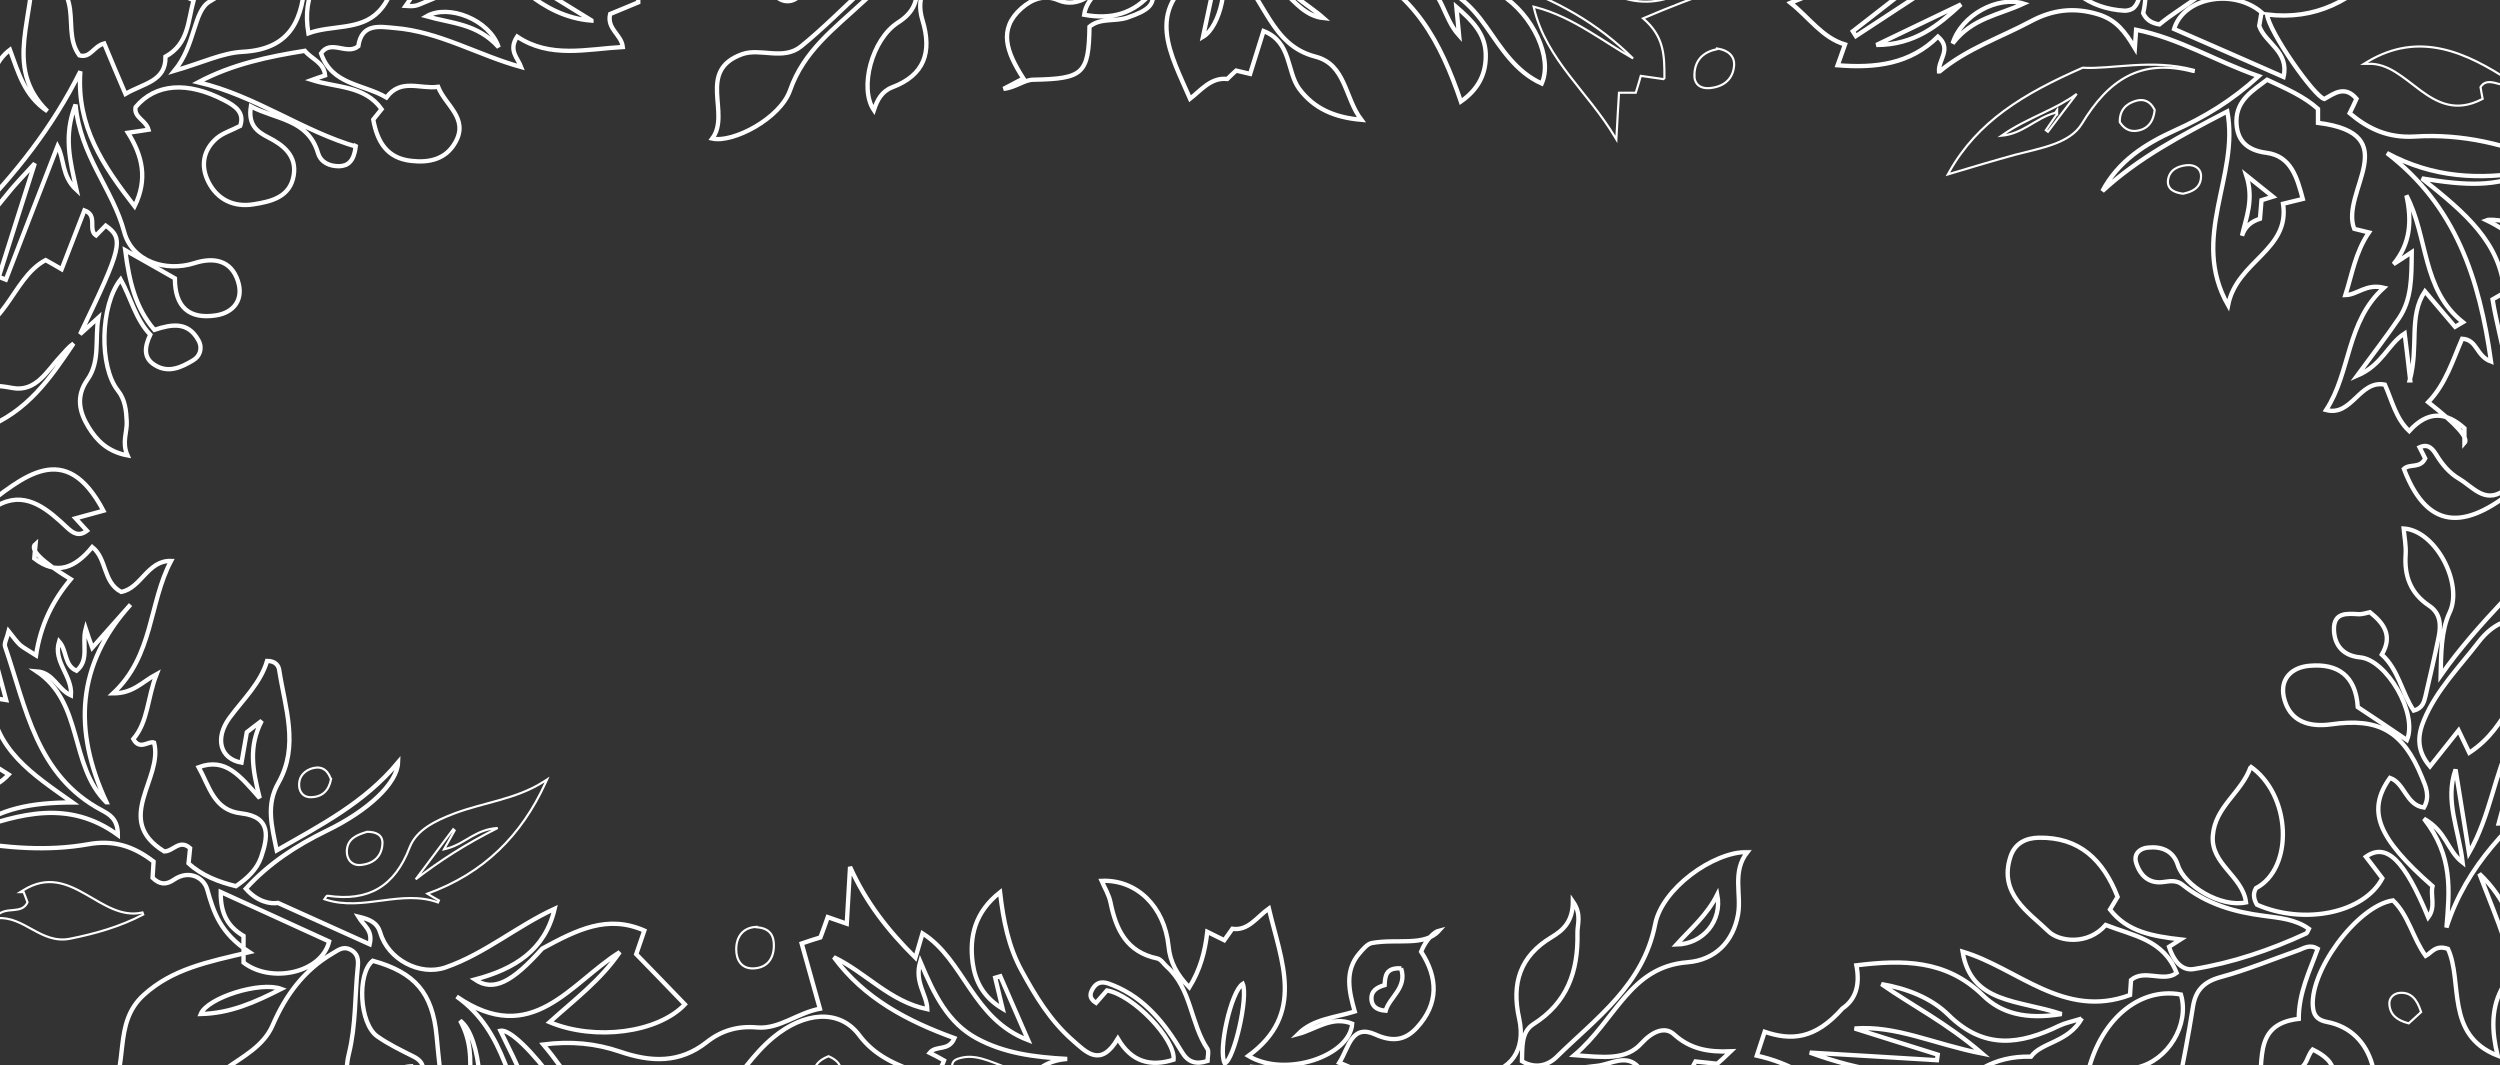 <svg width="1150" height="490" viewBox="0 0 1150 490" fill="none" xmlns="http://www.w3.org/2000/svg">
<rect x="0" y="0" width="1150" height="490" fill="#333333" stroke="none"/>
<g clip-path="url(#clip0_93_591)">
<mask id="path-1-outside-1_93_591" maskUnits="userSpaceOnUse" x="-23.419" y="-143" width="736" height="354" fill="black">
<rect fill="white" x="-23.419" y="-143" width="736" height="354"/>
<path d="M163.652 67.247C162.836 74.132 160.156 76.349 155.96 76.466C151.531 76.466 147.569 74.716 146.287 70.398C141.625 54.761 127.057 55.111 115.403 48.926C114.121 57.212 117.85 60.362 123.328 63.163C130.321 66.664 136.614 71.682 135.099 80.667C133.467 90.586 124.96 92.686 116.685 93.97C107.478 95.487 99.903 91.753 95.824 83.584C92.211 76.349 93.376 68.998 99.786 63.513C102.583 61.179 106.429 60.012 110.508 57.912C112.606 51.727 108.177 48.693 103.166 46.126C86.151 37.257 71.466 38.424 62.376 49.276C61.443 54.061 67.037 55.111 68.32 59.662C65.522 60.129 62.842 60.479 58.879 61.062C65.522 71.682 68.086 82.301 61.91 94.903C47.458 76.233 35.105 58.145 36.969 32.823C24.149 58.612 6.901 80.317 -12.795 100.271C-8.133 102.372 -7.9 102.372 -2.539 96.421C0.142 93.386 2.589 90.119 5.269 86.968C7.95 83.818 10.864 80.784 15.992 75.182C9.698 94.787 4.57 111.124 -0.558 127.344C0.491 127.811 1.54 128.161 2.706 128.628C10.514 108.323 18.439 87.902 26.48 67.247C29.744 73.315 28.229 81.017 35.221 87.435C32.307 74.132 29.044 62.58 34.755 48.109C36.853 71.682 51.887 86.968 57.131 106.69C60.744 120.226 76.128 125.244 89.414 121.043C98.155 118.242 106.313 119.526 109.459 129.328C112.14 137.613 107.711 143.798 99.32 145.082C87.083 146.949 80.44 141.347 80.44 128.044C73.564 124.077 66.455 120.109 57.597 115.091C59.462 129.795 62.376 141.581 71 151.733C79.158 149.049 86.5 147.882 91.278 156.518C93.376 160.252 91.861 163.986 88.831 165.736C83.587 168.887 77.643 171.804 71.466 168.07C65.639 164.686 66.571 159.435 69.135 153.95C62.376 146.949 60.278 137.146 55.5 128.511C45.943 140.647 45.593 168.77 54.218 179.623C57.597 183.824 58.064 188.958 58.297 193.976C58.53 198.761 55.966 203.428 58.646 209.496C49.556 207.746 44.545 202.728 40.699 196.427C36.387 189.425 34.871 182.19 40.233 174.605C46.176 166.203 43.612 155.934 45.244 146.132C42.68 148.466 40.233 150.683 36.853 153.717C56.199 113.574 57.131 109.84 48.624 103.772C47.225 105.173 45.827 106.69 44.195 108.323C40.233 105.639 45.244 99.105 38.834 96.771C35.338 105.756 31.958 114.625 28.345 123.843C25.548 122.21 23.567 121.043 21.003 119.642C4.803 128.161 2.822 154.65 -21.419 154.767C-9.182 133.996 -7.9 110.891 -18.505 100.388C-15.359 94.787 -13.494 88.719 -16.174 81.834C-18.622 75.532 -18.622 68.998 -17.456 61.996C-15.359 61.296 -13.494 60.596 -11.047 59.662C-2.772 49.276 -8.133 32.589 4.57 22.904C8.416 33.289 11.213 44.142 21.819 51.144C0.841 30.605 16.807 6.683 14.476 -15.955C24.266 -14.438 29.394 -7.086 31.608 1.199C33.706 9.134 31.142 18.236 36.503 25.471C41.631 26.871 42.913 21.387 47.924 19.986C50.955 27.338 54.101 34.806 57.714 43.208C65.989 38.307 76.361 37.49 76.128 26.055C86.85 20.103 86.384 9.717 89.064 0.149C77.643 -4.986 66.688 -9.77 64.823 -23.307C64.124 -28.558 66.105 -33.342 69.368 -37.427C78.575 -48.746 93.376 -46.762 108.877 -32.409C110.974 -32.059 113.072 -31.825 116.452 -31.359C114.238 -29.025 112.956 -27.741 111.091 -25.641C113.072 -13.621 108.41 -6.27 96.406 0.732C88.948 5.05 89.996 20.687 80.207 32.589C93.376 28.738 102.35 24.304 111.557 23.837C134.166 22.67 139.411 8.434 140.343 -10.237C140.693 -16.422 141.043 -22.723 141.858 -28.791C143.257 -39.527 149.55 -44.778 160.622 -45.012C161.904 -43.028 163.069 -41.161 164.468 -38.944C166.332 -38.827 168.197 -38.71 170.062 -38.477C177.987 -25.407 176.355 -21.79 161.438 -18.522C146.52 -15.255 138.828 -2.652 141.858 15.319C152.58 11.351 165.633 14.152 174.141 5.4C180.667 -1.252 182.532 -11.054 179.968 -21.09C186.728 -31.242 186.378 -45.245 196.75 -54.347C199.081 -52.83 201.529 -51.196 206.307 -47.929C209.104 -73.485 238.123 -78.269 243.368 -102.892C251.992 -90.639 258.285 -78.853 262.714 -66.25C265.744 -67.067 267.609 -67.534 270.872 -68.35C271.921 -59.598 272.853 -51.08 273.785 -43.145C290.218 -38.477 296.744 -18.989 314.692 -17.706C319.937 -17.355 325.064 -15.605 330.659 -14.438C331.241 -17.122 331.591 -18.756 332.057 -20.623C337.185 -18.639 341.963 -16.772 346.392 -14.905C357.464 -29.025 360.377 -28.908 370.633 -15.138C371.449 -14.088 372.614 -12.804 373.663 -12.688C394.291 -10.237 414.453 -13.738 434.499 -15.488C435.664 -25.874 424.942 -35.793 416.784 -32.759C407.111 -29.258 400.468 -33.926 393.592 -39.527C387.182 -44.778 382.404 -52.13 373.663 -54.581V-60.415C372.031 -62.282 370.516 -64.033 368.885 -65.9C381.005 -73.135 406.528 -64.149 417.017 -49.329C423.427 -40.111 429.72 -30.775 436.363 -21.673C438.461 -18.756 441.724 -14.905 445.337 -18.872C448.367 -22.256 449.766 -27.858 444.988 -30.658C431.002 -38.594 436.014 -50.73 438.228 -61.465C440.326 -71.501 449.067 -69.401 456.409 -68.934C457.225 -68.934 458.157 -69.634 459.322 -70.101C460.022 -71.968 460.721 -73.952 461.537 -76.169C466.315 -73.368 461.77 -69.634 463.168 -66.717C469.112 -61.115 474.473 -55.047 473.89 -45.712C473.89 -44.312 475.988 -41.628 477.154 -41.511C493.47 -40.694 505.007 -32.175 515.03 -17.939C522.955 -29.025 536.824 -34.976 533.094 -52.83C535.891 -49.213 537.873 -46.529 540.67 -42.794C553.023 -60.999 557.569 -79.67 561.414 -98.574L557.802 -99.974C552.324 -83.637 546.963 -67.417 541.835 -52.013C527.5 -74.418 532.162 -98.807 536.358 -123.43C537.173 -122.846 538.339 -122.146 539.504 -121.329C540.553 -120.512 541.602 -119.695 542.768 -118.762C553.373 -122.146 560.249 -129.731 565.843 -140C570.272 -129.498 565.144 -119.695 567.591 -109.776C570.272 -111.177 572.02 -112.227 574.118 -113.277C580.411 -111.41 580.528 -106.042 580.178 -101.141C578.546 -82.704 569.339 -68.584 556.053 -56.098C544.399 -45.128 534.027 -32.759 523.072 -20.973C529.482 -15.488 553.256 -16.889 558.967 -22.49C569.573 -17.005 572.719 -17.005 578.43 -22.49C591.949 -15.488 605.118 -17.939 617.472 -25.524C619.453 -22.607 620.502 -21.09 621.551 -19.456C632.739 -12.804 639.149 -32.759 652.551 -22.957C660.826 -46.995 686.232 -51.663 701.5 -68C705.462 -56.214 685.999 -27.158 671.548 -24.124C668.867 -28.908 675.86 -32.175 672.48 -39.177C667.935 -25.174 658.728 -18.989 645.442 -17.939C661.292 -13.971 676.792 -11.054 690.545 -2.419C705.112 6.8 714.436 26.638 709.192 38.424C697.304 33.056 690.778 22.437 683.668 12.285C676.443 2.016 667.819 -6.386 654.066 -7.903C663.973 -3.352 663.623 7.967 671.198 16.369C670.732 11.468 670.383 8.084 669.916 3.183C677.375 9.601 683.086 15.435 683.435 24.654C683.785 34.106 679.823 41.225 672.014 46.709C662.807 19.636 650.57 -3.936 622.6 -15.605C615.141 -3.469 610.479 -8.603 606.167 -15.488H585.073C590.084 -3.469 600.806 1.199 608.848 8.317C593.114 6.683 588.802 -15.838 567.009 -15.021C582.392 -0.552 584.257 20.687 605.118 26.055C619.103 29.672 618.521 44.959 626.213 55.111C614.092 54.061 604.536 50.093 597.659 40.875C591.716 32.823 594.28 19.403 581.227 14.268C579.013 21.27 577.031 27.572 575.05 33.99C572.486 33.406 570.621 32.939 568.64 32.473C567.358 33.64 566.076 34.806 564.561 36.324C556.986 35.507 552.441 41.575 547.429 45.426C538.688 25.121 526.102 4.583 552.091 -12.221C537.64 -22.84 500.812 -9.77 498.714 6.8C511.068 9.017 521.673 6.567 530.181 -3.936C531.23 2.366 528.083 4.816 518.643 8.084C512.932 10.068 506.173 8.084 501.162 12.285C500.812 34.106 498.248 36.207 475.289 36.674C471.21 36.674 467.131 40.291 461.653 40.875C464.683 39.241 467.714 37.724 470.744 36.09C462.935 23.837 459.089 13.452 469.811 3.883C474.706 -0.435 480.417 -2.652 486.943 0.149C495.334 3.766 505.474 -2.302 507.455 -12.454C502.793 -16.305 496.849 -15.605 491.488 -15.372C473.89 -14.671 456.292 -13.505 438.694 -12.104C426.574 -11.054 420.747 -2.419 424.359 9.367C428.788 23.954 425.292 34.573 410.374 40.174C405.596 42.041 403.498 46.009 401.983 50.677C395.107 40.525 401.051 18.003 413.171 10.301C420.514 5.633 422.728 -0.201 421.329 -8.37C410.491 -11.171 403.265 -4.986 396.506 1.316C383.686 13.218 369.701 23.487 363.407 41.575C358.862 54.528 337.185 65.847 327.628 63.746C336.369 52.077 320.17 32.473 341.497 24.888C349.772 21.97 360.261 27.922 368.419 21.387C378.558 13.218 387.765 3.766 400.934 -8.37C387.299 -5.103 377.043 -13.154 368.302 -2.535C364.573 2.016 358.746 1.316 355.715 -3.236C346.392 -17.706 331.241 -10.821 319.121 -15.372C317.489 -12.104 316.44 -9.654 315.042 -6.853C307.583 -8.72 300.241 -10.47 293.598 -4.986V1.082C289.053 2.949 284.741 4.816 280.662 6.45C279.03 13.335 285.906 15.902 286.489 21.62C269.823 22.554 253.041 26.988 237.89 16.836C233.695 23.254 238.24 26.755 239.755 30.839C220.059 25.471 202.111 14.502 181.483 12.868C174.724 12.285 166.332 10.534 164.817 21.27C159.573 25.588 152.114 17.886 147.686 24.538C152.58 39.124 167.032 38.541 177.754 44.842C184.397 35.857 193.254 41.108 201.529 39.941C204.792 48.46 215.747 54.411 209.453 65.497C205.141 73.199 197.566 74.949 189.291 74.015C178.103 72.849 173.558 65.38 171.693 54.994C172.626 53.828 173.675 52.544 175.539 50.21C167.731 39.241 154.795 40.408 143.373 36.79C145.588 35.973 147.452 35.39 149.55 34.69C148.967 28.622 143.49 27.338 140.227 23.371C123.561 26.055 107.012 29.439 91.162 37.84C117.617 44.025 139.178 60.362 164.351 67.597L163.652 67.247ZM272.037 9.367L239.289 -10.821C239.522 -11.521 239.871 -12.338 240.104 -13.038C250.244 -10.704 260.266 -8.37 274.135 -5.219C264.695 -14.088 256.304 -12.921 245.465 -14.905C265.744 -20.389 282.526 -14.438 299.425 -15.955C284.857 -20.973 269.939 -24.007 254.672 -22.49C239.638 -20.973 224.837 -17.589 206.54 -10.004C221.341 -29.491 224.371 -48.863 228.567 -70.334C218.777 -58.898 219.709 -45.945 214.698 -35.209C202.344 -9.304 201.645 -7.787 194.769 -6.97C200.13 -18.989 204.675 -31.009 198.382 -43.961C197.333 -27.741 196.983 -11.404 186.611 2.716C191.855 3.066 191.622 2.482 197.216 0.265C211.784 -5.453 225.77 -16.655 242.319 -3.352C250.593 3.299 260.266 8.551 272.037 9.484V9.367ZM452.33 -18.289C469.928 -20.273 487.759 -20.156 505.823 -18.989C505.823 -26.691 499.763 -28.208 496.267 -31.942C479.951 -49.563 467.014 -27.508 451.98 -28.558C449.649 -25.641 449.766 -22.607 452.213 -18.289H452.33ZM244.883 -60.065C246.864 -42.561 232.413 -33.576 222.157 -20.973C231.83 -21.906 258.984 -53.997 259.567 -62.516C255.838 -62.749 254.323 -59.715 252.108 -57.848C249.777 -55.864 249.311 -51.78 244.883 -51.547V-60.182V-60.065ZM80.207 -14.788C82.654 -19.106 85.684 -17.122 88.598 -17.239C91.978 -17.472 94.542 -19.689 96.173 -23.19C93.959 -27.974 90.463 -30.192 85.102 -29.141C79.275 -27.974 79.741 -21.673 75.778 -18.406C77.41 -17.122 78.459 -16.305 80.323 -14.905L80.207 -14.788ZM553.373 16.952C561.414 12.168 565.843 -8.253 560.832 -18.055C558.151 -5.569 555.937 4.816 553.373 16.952ZM229.382 21.737C225.187 9.017 206.19 1.666 196.168 7.5C207.589 10.768 219.593 10.768 229.382 21.737Z"/>
</mask>
<path d="M163.652 67.247C162.836 74.132 160.156 76.349 155.96 76.466C151.531 76.466 147.569 74.716 146.287 70.398C141.625 54.761 127.057 55.111 115.403 48.926C114.121 57.212 117.85 60.362 123.328 63.163C130.321 66.664 136.614 71.682 135.099 80.667C133.467 90.586 124.96 92.686 116.685 93.97C107.478 95.487 99.903 91.753 95.824 83.584C92.211 76.349 93.376 68.998 99.786 63.513C102.583 61.179 106.429 60.012 110.508 57.912C112.606 51.727 108.177 48.693 103.166 46.126C86.151 37.257 71.466 38.424 62.376 49.276C61.443 54.061 67.037 55.111 68.32 59.662C65.522 60.129 62.842 60.479 58.879 61.062C65.522 71.682 68.086 82.301 61.91 94.903C47.458 76.233 35.105 58.145 36.969 32.823C24.149 58.612 6.901 80.317 -12.795 100.271C-8.133 102.372 -7.9 102.372 -2.539 96.421C0.142 93.386 2.589 90.119 5.269 86.968C7.95 83.818 10.864 80.784 15.992 75.182C9.698 94.787 4.57 111.124 -0.558 127.344C0.491 127.811 1.54 128.161 2.706 128.628C10.514 108.323 18.439 87.902 26.48 67.247C29.744 73.315 28.229 81.017 35.221 87.435C32.307 74.132 29.044 62.58 34.755 48.109C36.853 71.682 51.887 86.968 57.131 106.69C60.744 120.226 76.128 125.244 89.414 121.043C98.155 118.242 106.313 119.526 109.459 129.328C112.14 137.613 107.711 143.798 99.32 145.082C87.083 146.949 80.44 141.347 80.44 128.044C73.564 124.077 66.455 120.109 57.597 115.091C59.462 129.795 62.376 141.581 71 151.733C79.158 149.049 86.5 147.882 91.278 156.518C93.376 160.252 91.861 163.986 88.831 165.736C83.587 168.887 77.643 171.804 71.466 168.07C65.639 164.686 66.571 159.435 69.135 153.95C62.376 146.949 60.278 137.146 55.5 128.511C45.943 140.647 45.593 168.77 54.218 179.623C57.597 183.824 58.064 188.958 58.297 193.976C58.53 198.761 55.966 203.428 58.646 209.496C49.556 207.746 44.545 202.728 40.699 196.427C36.387 189.425 34.871 182.19 40.233 174.605C46.176 166.203 43.612 155.934 45.244 146.132C42.68 148.466 40.233 150.683 36.853 153.717C56.199 113.574 57.131 109.84 48.624 103.772C47.225 105.173 45.827 106.69 44.195 108.323C40.233 105.639 45.244 99.105 38.834 96.771C35.338 105.756 31.958 114.625 28.345 123.843C25.548 122.21 23.567 121.043 21.003 119.642C4.803 128.161 2.822 154.65 -21.419 154.767C-9.182 133.996 -7.9 110.891 -18.505 100.388C-15.359 94.787 -13.494 88.719 -16.174 81.834C-18.622 75.532 -18.622 68.998 -17.456 61.996C-15.359 61.296 -13.494 60.596 -11.047 59.662C-2.772 49.276 -8.133 32.589 4.57 22.904C8.416 33.289 11.213 44.142 21.819 51.144C0.841 30.605 16.807 6.683 14.476 -15.955C24.266 -14.438 29.394 -7.086 31.608 1.199C33.706 9.134 31.142 18.236 36.503 25.471C41.631 26.871 42.913 21.387 47.924 19.986C50.955 27.338 54.101 34.806 57.714 43.208C65.989 38.307 76.361 37.49 76.128 26.055C86.85 20.103 86.384 9.717 89.064 0.149C77.643 -4.986 66.688 -9.77 64.823 -23.307C64.124 -28.558 66.105 -33.342 69.368 -37.427C78.575 -48.746 93.376 -46.762 108.877 -32.409C110.974 -32.059 113.072 -31.825 116.452 -31.359C114.238 -29.025 112.956 -27.741 111.091 -25.641C113.072 -13.621 108.41 -6.27 96.406 0.732C88.948 5.05 89.996 20.687 80.207 32.589C93.376 28.738 102.35 24.304 111.557 23.837C134.166 22.67 139.411 8.434 140.343 -10.237C140.693 -16.422 141.043 -22.723 141.858 -28.791C143.257 -39.527 149.55 -44.778 160.622 -45.012C161.904 -43.028 163.069 -41.161 164.468 -38.944C166.332 -38.827 168.197 -38.71 170.062 -38.477C177.987 -25.407 176.355 -21.79 161.438 -18.522C146.52 -15.255 138.828 -2.652 141.858 15.319C152.58 11.351 165.633 14.152 174.141 5.4C180.667 -1.252 182.532 -11.054 179.968 -21.09C186.728 -31.242 186.378 -45.245 196.75 -54.347C199.081 -52.83 201.529 -51.196 206.307 -47.929C209.104 -73.485 238.123 -78.269 243.368 -102.892C251.992 -90.639 258.285 -78.853 262.714 -66.25C265.744 -67.067 267.609 -67.534 270.872 -68.35C271.921 -59.598 272.853 -51.08 273.785 -43.145C290.218 -38.477 296.744 -18.989 314.692 -17.706C319.937 -17.355 325.064 -15.605 330.659 -14.438C331.241 -17.122 331.591 -18.756 332.057 -20.623C337.185 -18.639 341.963 -16.772 346.392 -14.905C357.464 -29.025 360.377 -28.908 370.633 -15.138C371.449 -14.088 372.614 -12.804 373.663 -12.688C394.291 -10.237 414.453 -13.738 434.499 -15.488C435.664 -25.874 424.942 -35.793 416.784 -32.759C407.111 -29.258 400.468 -33.926 393.592 -39.527C387.182 -44.778 382.404 -52.13 373.663 -54.581V-60.415C372.031 -62.282 370.516 -64.033 368.885 -65.9C381.005 -73.135 406.528 -64.149 417.017 -49.329C423.427 -40.111 429.72 -30.775 436.363 -21.673C438.461 -18.756 441.724 -14.905 445.337 -18.872C448.367 -22.256 449.766 -27.858 444.988 -30.658C431.002 -38.594 436.014 -50.73 438.228 -61.465C440.326 -71.501 449.067 -69.401 456.409 -68.934C457.225 -68.934 458.157 -69.634 459.322 -70.101C460.022 -71.968 460.721 -73.952 461.537 -76.169C466.315 -73.368 461.77 -69.634 463.168 -66.717C469.112 -61.115 474.473 -55.047 473.89 -45.712C473.89 -44.312 475.988 -41.628 477.154 -41.511C493.47 -40.694 505.007 -32.175 515.03 -17.939C522.955 -29.025 536.824 -34.976 533.094 -52.83C535.891 -49.213 537.873 -46.529 540.67 -42.794C553.023 -60.999 557.569 -79.67 561.414 -98.574L557.802 -99.974C552.324 -83.637 546.963 -67.417 541.835 -52.013C527.5 -74.418 532.162 -98.807 536.358 -123.43C537.173 -122.846 538.339 -122.146 539.504 -121.329C540.553 -120.512 541.602 -119.695 542.768 -118.762C553.373 -122.146 560.249 -129.731 565.843 -140C570.272 -129.498 565.144 -119.695 567.591 -109.776C570.272 -111.177 572.02 -112.227 574.118 -113.277C580.411 -111.41 580.528 -106.042 580.178 -101.141C578.546 -82.704 569.339 -68.584 556.053 -56.098C544.399 -45.128 534.027 -32.759 523.072 -20.973C529.482 -15.488 553.256 -16.889 558.967 -22.49C569.573 -17.005 572.719 -17.005 578.43 -22.49C591.949 -15.488 605.118 -17.939 617.472 -25.524C619.453 -22.607 620.502 -21.09 621.551 -19.456C632.739 -12.804 639.149 -32.759 652.551 -22.957C660.826 -46.995 686.232 -51.663 701.5 -68C705.462 -56.214 685.999 -27.158 671.548 -24.124C668.867 -28.908 675.86 -32.175 672.48 -39.177C667.935 -25.174 658.728 -18.989 645.442 -17.939C661.292 -13.971 676.792 -11.054 690.545 -2.419C705.112 6.8 714.436 26.638 709.192 38.424C697.304 33.056 690.778 22.437 683.668 12.285C676.443 2.016 667.819 -6.386 654.066 -7.903C663.973 -3.352 663.623 7.967 671.198 16.369C670.732 11.468 670.383 8.084 669.916 3.183C677.375 9.601 683.086 15.435 683.435 24.654C683.785 34.106 679.823 41.225 672.014 46.709C662.807 19.636 650.57 -3.936 622.6 -15.605C615.141 -3.469 610.479 -8.603 606.167 -15.488H585.073C590.084 -3.469 600.806 1.199 608.848 8.317C593.114 6.683 588.802 -15.838 567.009 -15.021C582.392 -0.552 584.257 20.687 605.118 26.055C619.103 29.672 618.521 44.959 626.213 55.111C614.092 54.061 604.536 50.093 597.659 40.875C591.716 32.823 594.28 19.403 581.227 14.268C579.013 21.27 577.031 27.572 575.05 33.99C572.486 33.406 570.621 32.939 568.64 32.473C567.358 33.64 566.076 34.806 564.561 36.324C556.986 35.507 552.441 41.575 547.429 45.426C538.688 25.121 526.102 4.583 552.091 -12.221C537.64 -22.84 500.812 -9.77 498.714 6.8C511.068 9.017 521.673 6.567 530.181 -3.936C531.23 2.366 528.083 4.816 518.643 8.084C512.932 10.068 506.173 8.084 501.162 12.285C500.812 34.106 498.248 36.207 475.289 36.674C471.21 36.674 467.131 40.291 461.653 40.875C464.683 39.241 467.714 37.724 470.744 36.09C462.935 23.837 459.089 13.452 469.811 3.883C474.706 -0.435 480.417 -2.652 486.943 0.149C495.334 3.766 505.474 -2.302 507.455 -12.454C502.793 -16.305 496.849 -15.605 491.488 -15.372C473.89 -14.671 456.292 -13.505 438.694 -12.104C426.574 -11.054 420.747 -2.419 424.359 9.367C428.788 23.954 425.292 34.573 410.374 40.174C405.596 42.041 403.498 46.009 401.983 50.677C395.107 40.525 401.051 18.003 413.171 10.301C420.514 5.633 422.728 -0.201 421.329 -8.37C410.491 -11.171 403.265 -4.986 396.506 1.316C383.686 13.218 369.701 23.487 363.407 41.575C358.862 54.528 337.185 65.847 327.628 63.746C336.369 52.077 320.17 32.473 341.497 24.888C349.772 21.97 360.261 27.922 368.419 21.387C378.558 13.218 387.765 3.766 400.934 -8.37C387.299 -5.103 377.043 -13.154 368.302 -2.535C364.573 2.016 358.746 1.316 355.715 -3.236C346.392 -17.706 331.241 -10.821 319.121 -15.372C317.489 -12.104 316.44 -9.654 315.042 -6.853C307.583 -8.72 300.241 -10.47 293.598 -4.986V1.082C289.053 2.949 284.741 4.816 280.662 6.45C279.03 13.335 285.906 15.902 286.489 21.62C269.823 22.554 253.041 26.988 237.89 16.836C233.695 23.254 238.24 26.755 239.755 30.839C220.059 25.471 202.111 14.502 181.483 12.868C174.724 12.285 166.332 10.534 164.817 21.27C159.573 25.588 152.114 17.886 147.686 24.538C152.58 39.124 167.032 38.541 177.754 44.842C184.397 35.857 193.254 41.108 201.529 39.941C204.792 48.46 215.747 54.411 209.453 65.497C205.141 73.199 197.566 74.949 189.291 74.015C178.103 72.849 173.558 65.38 171.693 54.994C172.626 53.828 173.675 52.544 175.539 50.21C167.731 39.241 154.795 40.408 143.373 36.79C145.588 35.973 147.452 35.39 149.55 34.69C148.967 28.622 143.49 27.338 140.227 23.371C123.561 26.055 107.012 29.439 91.162 37.84C117.617 44.025 139.178 60.362 164.351 67.597L163.652 67.247ZM272.037 9.367L239.289 -10.821C239.522 -11.521 239.871 -12.338 240.104 -13.038C250.244 -10.704 260.266 -8.37 274.135 -5.219C264.695 -14.088 256.304 -12.921 245.465 -14.905C265.744 -20.389 282.526 -14.438 299.425 -15.955C284.857 -20.973 269.939 -24.007 254.672 -22.49C239.638 -20.973 224.837 -17.589 206.54 -10.004C221.341 -29.491 224.371 -48.863 228.567 -70.334C218.777 -58.898 219.709 -45.945 214.698 -35.209C202.344 -9.304 201.645 -7.787 194.769 -6.97C200.13 -18.989 204.675 -31.009 198.382 -43.961C197.333 -27.741 196.983 -11.404 186.611 2.716C191.855 3.066 191.622 2.482 197.216 0.265C211.784 -5.453 225.77 -16.655 242.319 -3.352C250.593 3.299 260.266 8.551 272.037 9.484V9.367ZM452.33 -18.289C469.928 -20.273 487.759 -20.156 505.823 -18.989C505.823 -26.691 499.763 -28.208 496.267 -31.942C479.951 -49.563 467.014 -27.508 451.98 -28.558C449.649 -25.641 449.766 -22.607 452.213 -18.289H452.33ZM244.883 -60.065C246.864 -42.561 232.413 -33.576 222.157 -20.973C231.83 -21.906 258.984 -53.997 259.567 -62.516C255.838 -62.749 254.323 -59.715 252.108 -57.848C249.777 -55.864 249.311 -51.78 244.883 -51.547V-60.182V-60.065ZM80.207 -14.788C82.654 -19.106 85.684 -17.122 88.598 -17.239C91.978 -17.472 94.542 -19.689 96.173 -23.19C93.959 -27.974 90.463 -30.192 85.102 -29.141C79.275 -27.974 79.741 -21.673 75.778 -18.406C77.41 -17.122 78.459 -16.305 80.323 -14.905L80.207 -14.788ZM553.373 16.952C561.414 12.168 565.843 -8.253 560.832 -18.055C558.151 -5.569 555.937 4.816 553.373 16.952ZM229.382 21.737C225.187 9.017 206.19 1.666 196.168 7.5C207.589 10.768 219.593 10.768 229.382 21.737Z" stroke="white" stroke-width="2" mask="url(#path-1-outside-1_93_591)"/>
<mask id="path-2-outside-2_93_591" maskUnits="userSpaceOnUse" x="806.137" y="241.104" width="381" height="342" fill="black">
<rect fill="white" x="806.137" y="241.104" width="381" height="342"/>
<path d="M1034.81 352.329C1054.04 365.282 1055.33 399.357 1037.73 408.575C1036.21 411.259 1036.79 413.71 1038.19 416.16C1059.75 425.613 1087.37 420.128 1095.88 404.024C1093.55 400.874 1090.87 397.49 1088.31 394.105C1097.75 387.454 1106.02 395.506 1116.98 421.995C1120.59 417.211 1117.91 412.076 1118.96 407.642C1093.43 385.237 1088.66 372.867 1099.38 357.814C1106.25 360.264 1106.72 370.3 1115 371.467C1117.91 366.332 1115.93 361.898 1114.06 357.464C1105.44 336.342 1094.25 330.041 1072.34 333.192C1062.2 334.592 1053.11 332.025 1050.55 320.705C1048.68 311.953 1054.51 306.819 1062.67 306.235C1075.25 305.185 1083.65 310.67 1084.58 325.256C1091.8 330.041 1099.5 335.175 1107.19 340.427C1112.31 328.174 1097.75 303.435 1085.63 302.385C1078.05 301.684 1073.86 297.017 1073.62 289.782C1073.39 281.613 1079.45 282.197 1085.16 282.547C1086.79 282.547 1088.54 281.963 1090.17 281.613C1096.58 286.748 1100.78 292.349 1095.65 301.101C1103.46 308.219 1104.86 318.838 1110.33 326.89C1114.41 325.723 1115 323.039 1115.69 320.355C1117.79 311.37 1119.89 302.268 1121.75 293.166C1122.92 287.564 1122.69 282.08 1117.33 278.579C1108.82 272.861 1105.91 264.926 1106.6 255.007C1106.84 251.039 1106.02 247.072 1105.67 243.104C1120.47 244.038 1133.06 268.427 1126.88 281.613C1122.92 290.015 1122.92 300.401 1122.69 310.786C1139.94 286.164 1162.2 266.443 1182.12 243.338C1185.62 256.524 1187.37 269.01 1181.89 281.263C1179.68 286.281 1174.9 288.381 1169.19 286.398C1157.18 282.313 1147.51 285.581 1139.94 295.616C1131.19 306.936 1120.94 317.321 1115.23 330.741C1112.2 337.743 1111.27 344.978 1117.79 352.563C1122.1 347.195 1125.72 342.644 1130.96 335.992C1132.94 340.076 1134.34 343.11 1135.86 346.261C1145.65 339.843 1150.07 332.025 1155.09 324.323C1159.98 316.738 1166.86 310.786 1178.86 312.187C1166.16 324.79 1173.62 338.793 1173.27 352.796C1175.13 354.313 1177.46 356.18 1180.14 358.281C1176.76 371.934 1189.47 383.603 1184.8 398.073C1174.9 397.49 1173.97 404.958 1173.97 412.076C1173.97 423.629 1164.41 429.814 1160.56 439.849C1156.48 426.546 1153.11 413.827 1140.52 401.924C1145.18 414.177 1148.91 422.929 1151.82 431.914C1154.27 439.732 1154.5 447.434 1150.42 455.603C1145.88 464.588 1146.23 474.74 1148.91 485.593C1124.55 476.024 1133.06 451.635 1126.07 436.465C1120.24 434.481 1118.49 438.332 1115.81 439.733C1109.87 431.564 1108 421.062 1100.78 414.177C1083.99 416.744 1061.39 448.018 1064.07 464.238C1064.65 467.856 1066.86 469.373 1070.36 470.073C1081.31 472.173 1088.31 479.525 1091.22 489.677C1093.78 498.663 1091.22 507.181 1082.83 512.782C1073.27 519.084 1063.25 520.017 1053.11 514.299C1047.63 511.265 1046.12 502.513 1038.08 503.68C1042.62 490.611 1034.81 471.24 1057.42 468.672C1057.42 456.653 1062.43 446.734 1066.16 436.465C1062.32 434.131 1059.64 436.348 1056.84 437.282C1045.19 441.366 1033.65 446.151 1021.64 449.418C1013.84 451.519 1009.87 455.486 1008.71 463.421C1006.73 476.141 1004.28 488.627 1001.72 501.23C998.802 515.583 989.245 521.768 976.192 517.684C974.328 513.833 972.463 509.282 966.869 508.698C963.722 494.695 973.978 493.178 982.952 491.078C997.17 487.927 1007.31 471.473 1003.23 457.47C983.535 453.852 965.587 469.839 960.109 494.695C956.963 509.165 953 523.518 939.248 532.504C935.868 531.337 935.052 526.202 928.293 526.436C927.943 556.192 890.999 554.909 882.142 579.764C875.848 567.162 869.905 554.559 868.157 540.322C864.777 541.022 862.912 541.372 861.747 541.606C853.705 513.249 838.321 492.361 808.137 485.593C809.302 482.092 810.468 478.591 811.75 474.624C823.87 478.708 834.825 478.241 847.528 463.888C853.589 459.765 855.725 453.152 853.938 444.05C875.033 441.483 895.078 441.25 912.093 457.82C920.601 466.222 932.022 469.139 948.338 466.455C928.41 459.804 906.732 461.788 902.77 437.749C928.06 445.217 949.271 469.023 979.805 457.703C979.922 455.253 980.155 453.269 980.271 450.818C986.448 445.567 995.189 452.102 1001.25 447.551C995.305 432.147 981.087 430.397 968.617 425.496C960.459 434.948 947.173 433.198 942.278 428.413C933.421 419.778 919.203 411.259 924.797 394.105C926.894 387.804 931.906 385.47 937.85 385.353C956.496 385.003 967.452 395.506 974.095 412.543C973.279 413.827 972.113 415.81 970.598 418.378C978.523 428.647 990.178 430.63 1003.11 432.147C1000.78 433.664 999.384 434.481 997.753 435.532C999.618 441.366 1003.23 446.617 1008.94 445.801C1027.01 442.883 1044.25 437.049 1060.92 429.347C1061.27 429.113 1061.5 428.413 1062.08 427.246C1055.91 422.812 1048.45 422.229 1041.46 421.295C1027.7 419.545 1014.88 415.81 1003.93 406.942C1001.37 404.958 998.685 405.191 995.655 405.658C988.662 406.825 984.467 402.857 982.602 396.789C981.437 392.822 984.234 390.255 987.963 389.904C994.257 389.204 999.734 391.305 1001.83 397.956C1004.86 407.525 1021.53 417.561 1033.18 415.11C1031.67 402.974 1016.75 397.49 1017.91 384.303C1018.96 371 1031.2 364.582 1035.28 352.796L1034.81 352.329ZM957.545 468.556C953 469.956 949.97 470.54 947.29 471.823C929.225 480.575 912.676 483.026 896.244 466.805C888.435 459.104 877.13 454.669 865.476 452.685C879.578 462.604 895.195 470.306 911.86 484.659C889.367 480.225 872.236 471.59 853.123 473.107C865.826 477.074 878.529 481.159 891.349 485.126C891.232 485.943 891.116 486.877 890.999 487.693C871.886 486.526 852.773 485.36 832.494 484.193C855.337 492.478 877.713 496.679 903.702 491.778C888.552 505.314 882.025 520.834 872.585 534.954C892.631 518.5 898.924 485.243 934.237 486.06C939.131 479.292 951.369 479.642 957.662 468.439L957.545 468.556ZM1149.38 378.819C1152.99 365.516 1156.25 353.263 1155.44 340.427C1147.28 356.53 1145.65 375.084 1135.74 392.355C1133.53 378.352 1131.54 366.099 1129.56 353.963C1124.44 368.316 1131.08 381.503 1132.83 396.789C1125.6 391.188 1125.48 382.553 1115 376.601C1128.51 393.755 1126.77 409.742 1125.37 426.663C1134.57 397.84 1154.97 378.352 1177 359.914C1171.52 362.015 1167.56 365.399 1163.59 369.016C1159.63 372.517 1156.25 376.718 1149.49 378.819H1149.38ZM892.165 550.591C901.022 547.207 916.289 508.465 914.774 499.479C897.642 512.199 908.014 535.304 892.165 550.591ZM1056.61 492.011C1057.77 497.962 1060.8 501.23 1066.05 501.23C1069.78 501.23 1073.74 499.246 1073.74 494.812C1073.62 488.627 1069.08 485.36 1063.83 482.792C1061.04 485.943 1061.39 490.494 1056.72 492.011H1056.61Z"/>
</mask>
<path d="M1034.81 352.329C1054.04 365.282 1055.33 399.357 1037.73 408.575C1036.21 411.259 1036.79 413.71 1038.19 416.16C1059.75 425.613 1087.37 420.128 1095.88 404.024C1093.55 400.874 1090.87 397.49 1088.31 394.105C1097.75 387.454 1106.02 395.506 1116.98 421.995C1120.59 417.211 1117.91 412.076 1118.96 407.642C1093.43 385.237 1088.66 372.867 1099.38 357.814C1106.25 360.264 1106.72 370.3 1115 371.467C1117.91 366.332 1115.93 361.898 1114.06 357.464C1105.44 336.342 1094.25 330.041 1072.34 333.192C1062.2 334.592 1053.11 332.025 1050.55 320.705C1048.68 311.953 1054.51 306.819 1062.67 306.235C1075.25 305.185 1083.65 310.67 1084.58 325.256C1091.8 330.041 1099.5 335.175 1107.19 340.427C1112.31 328.174 1097.75 303.435 1085.63 302.385C1078.05 301.684 1073.86 297.017 1073.62 289.782C1073.39 281.613 1079.45 282.197 1085.16 282.547C1086.79 282.547 1088.54 281.963 1090.17 281.613C1096.58 286.748 1100.78 292.349 1095.65 301.101C1103.46 308.219 1104.86 318.838 1110.33 326.89C1114.41 325.723 1115 323.039 1115.69 320.355C1117.79 311.37 1119.89 302.268 1121.75 293.166C1122.92 287.564 1122.69 282.08 1117.33 278.579C1108.82 272.861 1105.91 264.926 1106.6 255.007C1106.84 251.039 1106.02 247.072 1105.67 243.104C1120.47 244.038 1133.06 268.427 1126.88 281.613C1122.92 290.015 1122.92 300.401 1122.69 310.786C1139.94 286.164 1162.2 266.443 1182.12 243.338C1185.62 256.524 1187.37 269.01 1181.89 281.263C1179.68 286.281 1174.9 288.381 1169.19 286.398C1157.18 282.313 1147.51 285.581 1139.94 295.616C1131.19 306.936 1120.94 317.321 1115.23 330.741C1112.2 337.743 1111.27 344.978 1117.79 352.563C1122.1 347.195 1125.72 342.644 1130.96 335.992C1132.94 340.076 1134.34 343.11 1135.86 346.261C1145.65 339.843 1150.07 332.025 1155.09 324.323C1159.98 316.738 1166.86 310.786 1178.86 312.187C1166.16 324.79 1173.62 338.793 1173.27 352.796C1175.13 354.313 1177.46 356.18 1180.14 358.281C1176.76 371.934 1189.47 383.603 1184.8 398.073C1174.9 397.49 1173.97 404.958 1173.97 412.076C1173.97 423.629 1164.41 429.814 1160.56 439.849C1156.48 426.546 1153.11 413.827 1140.52 401.924C1145.18 414.177 1148.91 422.929 1151.82 431.914C1154.27 439.732 1154.5 447.434 1150.42 455.603C1145.88 464.588 1146.23 474.74 1148.91 485.593C1124.55 476.024 1133.06 451.635 1126.07 436.465C1120.24 434.481 1118.49 438.332 1115.81 439.733C1109.87 431.564 1108 421.062 1100.78 414.177C1083.99 416.744 1061.39 448.018 1064.07 464.238C1064.65 467.856 1066.86 469.373 1070.36 470.073C1081.31 472.173 1088.31 479.525 1091.22 489.677C1093.78 498.663 1091.22 507.181 1082.83 512.782C1073.27 519.084 1063.25 520.017 1053.11 514.299C1047.63 511.265 1046.12 502.513 1038.08 503.68C1042.62 490.611 1034.81 471.24 1057.42 468.672C1057.42 456.653 1062.43 446.734 1066.16 436.465C1062.32 434.131 1059.64 436.348 1056.84 437.282C1045.19 441.366 1033.65 446.151 1021.64 449.418C1013.84 451.519 1009.87 455.486 1008.71 463.421C1006.73 476.141 1004.28 488.627 1001.72 501.23C998.802 515.583 989.245 521.768 976.192 517.684C974.328 513.833 972.463 509.282 966.869 508.698C963.722 494.695 973.978 493.178 982.952 491.078C997.17 487.927 1007.31 471.473 1003.23 457.47C983.535 453.852 965.587 469.839 960.109 494.695C956.963 509.165 953 523.518 939.248 532.504C935.868 531.337 935.052 526.202 928.293 526.436C927.943 556.192 890.999 554.909 882.142 579.764C875.848 567.162 869.905 554.559 868.157 540.322C864.777 541.022 862.912 541.372 861.747 541.606C853.705 513.249 838.321 492.361 808.137 485.593C809.302 482.092 810.468 478.591 811.75 474.624C823.87 478.708 834.825 478.241 847.528 463.888C853.589 459.765 855.725 453.152 853.938 444.05C875.033 441.483 895.078 441.25 912.093 457.82C920.601 466.222 932.022 469.139 948.338 466.455C928.41 459.804 906.732 461.788 902.77 437.749C928.06 445.217 949.271 469.023 979.805 457.703C979.922 455.253 980.155 453.269 980.271 450.818C986.448 445.567 995.189 452.102 1001.25 447.551C995.305 432.147 981.087 430.397 968.617 425.496C960.459 434.948 947.173 433.198 942.278 428.413C933.421 419.778 919.203 411.259 924.797 394.105C926.894 387.804 931.906 385.47 937.85 385.353C956.496 385.003 967.452 395.506 974.095 412.543C973.279 413.827 972.113 415.81 970.598 418.378C978.523 428.647 990.178 430.63 1003.11 432.147C1000.78 433.664 999.384 434.481 997.753 435.532C999.618 441.366 1003.23 446.617 1008.94 445.801C1027.01 442.883 1044.25 437.049 1060.92 429.347C1061.27 429.113 1061.5 428.413 1062.08 427.246C1055.91 422.812 1048.45 422.229 1041.46 421.295C1027.7 419.545 1014.88 415.81 1003.93 406.942C1001.37 404.958 998.685 405.191 995.655 405.658C988.662 406.825 984.467 402.857 982.602 396.789C981.437 392.822 984.234 390.255 987.963 389.904C994.257 389.204 999.734 391.305 1001.83 397.956C1004.86 407.525 1021.53 417.561 1033.18 415.11C1031.67 402.974 1016.75 397.49 1017.91 384.303C1018.96 371 1031.2 364.582 1035.28 352.796L1034.81 352.329ZM957.545 468.556C953 469.956 949.97 470.54 947.29 471.823C929.225 480.575 912.676 483.026 896.244 466.805C888.435 459.104 877.13 454.669 865.476 452.685C879.578 462.604 895.195 470.306 911.86 484.659C889.367 480.225 872.236 471.59 853.123 473.107C865.826 477.074 878.529 481.159 891.349 485.126C891.232 485.943 891.116 486.877 890.999 487.693C871.886 486.526 852.773 485.36 832.494 484.193C855.337 492.478 877.713 496.679 903.702 491.778C888.552 505.314 882.025 520.834 872.585 534.954C892.631 518.5 898.924 485.243 934.237 486.06C939.131 479.292 951.369 479.642 957.662 468.439L957.545 468.556ZM1149.38 378.819C1152.99 365.516 1156.25 353.263 1155.44 340.427C1147.28 356.53 1145.65 375.084 1135.74 392.355C1133.53 378.352 1131.54 366.099 1129.56 353.963C1124.44 368.316 1131.08 381.503 1132.83 396.789C1125.6 391.188 1125.48 382.553 1115 376.601C1128.51 393.755 1126.77 409.742 1125.37 426.663C1134.57 397.84 1154.97 378.352 1177 359.914C1171.52 362.015 1167.56 365.399 1163.59 369.016C1159.63 372.517 1156.25 376.718 1149.49 378.819H1149.38ZM892.165 550.591C901.022 547.207 916.289 508.465 914.774 499.479C897.642 512.199 908.014 535.304 892.165 550.591ZM1056.61 492.011C1057.77 497.962 1060.8 501.23 1066.05 501.23C1069.78 501.23 1073.74 499.246 1073.74 494.812C1073.62 488.627 1069.08 485.36 1063.83 482.792C1061.04 485.943 1061.39 490.494 1056.72 492.011H1056.61Z" stroke="white" stroke-width="2" mask="url(#path-2-outside-2_93_591)"/>
<mask id="path-3-outside-3_93_591" maskUnits="userSpaceOnUse" x="-81.108" y="134.03" width="398" height="409" fill="black">
<rect fill="white" x="-81.108" y="134.03" width="398" height="409"/>
<path d="M-1.957 313.587C-16.874 293.399 -8.25 263.175 -32.841 247.655C-32.025 247.422 -30.044 246.605 -26.547 245.321C-29.927 240.42 -32.957 235.752 -36.337 231.318C-46.01 218.482 -56.033 205.996 -65.473 193.043C-70.251 186.624 -70.251 179.506 -67.104 172.038C-62.792 161.885 -61.044 151.033 -61.044 137.03C-48.924 150.683 -42.747 164.219 -37.269 178.106C-31.559 192.226 -45.194 206.812 -37.269 222.333C-32.258 217.198 -33.89 212.297 -33.54 207.863C-31.908 183.94 -17.923 173.905 5.619 178.456C16.69 180.556 21.818 170.287 28.228 163.519C29.976 161.652 31.608 159.552 33.822 158.035C22.984 174.138 12.728 189.308 -7.434 197.127C-18.04 201.211 -27.48 214.514 -31.908 225.833C-34.938 233.185 -24.333 242.404 -18.622 252.789C-13.728 237.969 -9.649 225.25 -4.637 210.08C-2.772 219.882 -8.25 225.367 -8.833 234.352C10.63 219.299 29.976 201.561 47.574 234.935C43.845 235.986 39.882 237.036 34.755 238.436C37.085 241.003 38.367 242.404 39.999 244.154C36.153 247.072 33.472 245.088 30.909 242.754C22.401 234.702 12.728 226.183 0.84 231.551C-13.728 238.203 -14.777 252.556 -11.63 266.443C-7.434 284.997 -2.19 303.201 2.822 321.989C0.84 321.639 -0.908 321.405 -4.521 320.822C-2.656 344.86 14.709 355.946 33.356 369.133C14.826 369.133 -0.325 371.817 -13.261 382.086C9.231 374.384 31.491 367.616 54.217 384.069C54.217 376.601 50.255 374.617 46.875 372.75C16.69 356.763 12.028 325.606 2.355 297.483C1.773 295.966 3.171 293.632 3.987 290.365C6.318 293.282 7.6 295.149 9.231 296.666C10.863 298.066 12.961 299.117 16.574 301.451C18.672 287.447 24.266 276.245 32.54 266.443C18.866 258.041 13.466 252.634 16.341 250.222C16.108 252.439 15.991 254.307 15.758 256.874C26.13 264.926 34.638 261.191 42.446 251.623C49.322 257.107 47.225 267.726 55.732 272.277C64.939 270.644 67.853 257.691 78.691 258.041C68.436 277.295 70.65 301.567 52.003 318.955C61.326 318.955 65.289 313.703 72.048 310.086C67.736 321.055 68.202 331.908 61.326 339.959C64.356 345.444 68.436 340.543 70.883 341.593C75.195 358.28 51.77 377.068 75.545 391.654C79.74 391.654 82.537 385.82 87.432 390.137C87.199 392.121 87.082 394.338 86.733 397.139C92.793 402.74 100.485 405.658 108.526 407.641C113.654 404.141 118.083 400.056 120.064 394.455C123.211 385.236 125.076 375.784 110.974 374.15C98.387 372.75 96.406 361.898 91.395 352.912C103.748 348.361 110.275 356.763 119.482 367.149C115.985 353.496 114.354 343.227 120.414 331.557C116.918 334.241 115.286 335.408 113.538 336.809C112.722 341.476 111.906 346.144 111.09 350.812C101.301 349.061 98.62 339.726 105.613 330.157C111.906 321.639 119.831 314.287 122.861 304.018C126.707 304.018 128.222 306.235 128.455 308.335C131.136 325.606 137.662 343.11 128.106 360.031C122.279 370.183 124.959 379.752 127.29 391.188C147.568 379.518 167.614 369.366 183.114 350.695C182.765 360.381 169.246 372.984 150.132 382.202C136.264 388.971 123.677 397.139 113.072 408.808C118.433 414.876 124.376 415.927 127.873 415.343C143.489 422.345 156.542 428.296 170.061 434.364C171.576 427.829 167.497 426.079 164.817 421.645C170.294 422.928 173.558 424.445 174.956 429.113C178.452 441.249 193.137 449.184 205.024 444.983C223.089 438.682 237.656 426.079 255.138 418.027C250.709 437.165 236.608 445.8 218.427 450.585C227.051 456.419 235.675 451.752 249.427 436.348C265.394 427.713 279.379 420.594 296.394 428.063C295.345 431.214 293.947 435.064 292.665 438.915C300.24 446.617 307.583 454.319 315.041 462.021C302.688 475.09 273.785 478.941 252.807 470.189C264.228 459.92 276.349 450.818 285.09 437.982C262.364 452.102 244.766 482.325 210.036 458.403C233.461 474.973 233.461 501.58 246.281 521.884C244.533 513.716 243.367 505.197 240.687 497.262C238.006 489.327 233.811 481.858 230.198 474.157C239.172 472.406 273.086 518.5 275.067 535.304C265.044 533.553 255.371 533.437 247.679 541.489C237.773 537.288 235.093 526.085 226.235 519.784C222.855 525.035 219.825 529.703 216.679 534.487C203.859 516.75 202.81 496.562 200.829 476.491C198.964 456.769 190.923 447.317 171.46 441.949C164.118 447.901 165.283 470.889 173.558 476.724C178.686 480.341 184.513 483.142 190.107 485.943C195.701 488.743 195.584 492.477 192.438 498.312C191.039 495.045 190.107 492.711 189.291 490.494C181.832 490.844 180.667 494.228 184.862 502.863C184.28 504.614 183.58 506.831 182.998 508.698C166.448 512.549 156.193 502.28 160.505 484.659C163.768 471.356 163.185 458.053 164.584 444.75C164.933 441.483 164.584 438.565 161.204 436.815C157.708 435.064 155.493 437.165 152.813 438.682C139.76 446.384 131.369 457.82 125.425 471.589C121.23 481.392 111.323 486.176 103.865 491.661C84.519 492.011 65.522 489.677 49.789 504.73C59.928 490.26 51.42 470.889 66.221 457.586C79.274 445.8 95.124 442.533 114.703 437.982C101.301 429.23 98.271 419.661 95.357 409.275C93.842 403.674 86.966 399.94 80.09 404.607C76.361 407.175 73.447 406.941 70.184 403.791C70.3 401.34 70.533 398.889 70.65 396.322C61.559 389.321 52.236 386.17 40.349 388.387C21.935 391.654 3.171 390.021 -15.359 386.987C-18.273 386.52 -20.837 384.536 -24.1 383.019C-20.837 379.168 -18.156 376.018 -13.028 369.833C-44.845 371.817 -61.277 351.979 -78.759 332.374C-77.011 332.024 -75.263 331.557 -73.514 331.324C-61.977 329.457 -59.646 323.389 -66.871 314.17C-72.932 306.468 -76.894 297.716 -79.108 287.681C-63.142 297.483 -50.555 313.703 -29.578 308.335C-21.07 309.969 -15.009 320.238 -2.19 313.353L-1.957 313.587ZM101.534 410.325C101.417 420.478 104.914 426.312 112.023 430.513V442.766C124.726 452.568 147.918 447.551 151.414 433.081C135.448 425.729 119.132 418.377 101.534 410.325ZM48.973 369.016C33.589 335.992 35.104 305.768 60.044 278.112C54.45 284.413 48.856 290.715 42.446 297.95C41.164 294.332 40.349 292.115 39.416 289.198C37.551 296.199 41.281 303.434 35.221 308.569C29.393 306.002 30.909 299.233 27.179 295.032C24.266 304.368 33.356 310.786 32.657 319.888C26.247 316.971 24.732 309.386 16.807 308.802C38.484 323.272 31.724 351.862 48.856 369.016H48.973ZM-50.089 351.279C-34.472 358.397 -18.739 346.728 -4.288 357.58C-9.066 359.681 -12.562 361.198 -20.254 364.582C-8.833 363.881 -2.423 363.065 3.987 356.296C-15.009 344.277 -33.54 332.958 -50.089 318.838C-43.679 331.324 -32.025 337.859 -21.186 346.611C-30.16 352.212 -39.833 347.428 -50.206 351.279H-50.089ZM211.667 469.489C221.69 487.576 211.667 504.147 216.679 521.534C223.671 510.915 221.574 476.841 211.667 469.489ZM92.327 466.455C106.079 466.105 117.151 461.087 129.388 454.902C119.598 451.285 95.357 458.986 92.327 466.455ZM-46.36 206.696C-49.273 194.56 -52.187 182.54 -55.1 170.404C-57.664 183.707 -53.935 195.61 -46.36 206.696Z"/>
</mask>
<path d="M-1.957 313.587C-16.874 293.399 -8.25 263.175 -32.841 247.655C-32.025 247.422 -30.044 246.605 -26.547 245.321C-29.927 240.42 -32.957 235.752 -36.337 231.318C-46.01 218.482 -56.033 205.996 -65.473 193.043C-70.251 186.624 -70.251 179.506 -67.104 172.038C-62.792 161.885 -61.044 151.033 -61.044 137.03C-48.924 150.683 -42.747 164.219 -37.269 178.106C-31.559 192.226 -45.194 206.812 -37.269 222.333C-32.258 217.198 -33.89 212.297 -33.54 207.863C-31.908 183.94 -17.923 173.905 5.619 178.456C16.69 180.556 21.818 170.287 28.228 163.519C29.976 161.652 31.608 159.552 33.822 158.035C22.984 174.138 12.728 189.308 -7.434 197.127C-18.04 201.211 -27.48 214.514 -31.908 225.833C-34.938 233.185 -24.333 242.404 -18.622 252.789C-13.728 237.969 -9.649 225.25 -4.637 210.08C-2.772 219.882 -8.25 225.367 -8.833 234.352C10.63 219.299 29.976 201.561 47.574 234.935C43.845 235.986 39.882 237.036 34.755 238.436C37.085 241.003 38.367 242.404 39.999 244.154C36.153 247.072 33.472 245.088 30.909 242.754C22.401 234.702 12.728 226.183 0.84 231.551C-13.728 238.203 -14.777 252.556 -11.63 266.443C-7.434 284.997 -2.19 303.201 2.822 321.989C0.84 321.639 -0.908 321.405 -4.521 320.822C-2.656 344.86 14.709 355.946 33.356 369.133C14.826 369.133 -0.325 371.817 -13.261 382.086C9.231 374.384 31.491 367.616 54.217 384.069C54.217 376.601 50.255 374.617 46.875 372.75C16.69 356.763 12.028 325.606 2.355 297.483C1.773 295.966 3.171 293.632 3.987 290.365C6.318 293.282 7.6 295.149 9.231 296.666C10.863 298.066 12.961 299.117 16.574 301.451C18.672 287.447 24.266 276.245 32.54 266.443C18.866 258.041 13.466 252.634 16.341 250.222C16.108 252.439 15.991 254.307 15.758 256.874C26.13 264.926 34.638 261.191 42.446 251.623C49.322 257.107 47.225 267.726 55.732 272.277C64.939 270.644 67.853 257.691 78.691 258.041C68.436 277.295 70.65 301.567 52.003 318.955C61.326 318.955 65.289 313.703 72.048 310.086C67.736 321.055 68.202 331.908 61.326 339.959C64.356 345.444 68.436 340.543 70.883 341.593C75.195 358.28 51.77 377.068 75.545 391.654C79.74 391.654 82.537 385.82 87.432 390.137C87.199 392.121 87.082 394.338 86.733 397.139C92.793 402.74 100.485 405.658 108.526 407.641C113.654 404.141 118.083 400.056 120.064 394.455C123.211 385.236 125.076 375.784 110.974 374.15C98.387 372.75 96.406 361.898 91.395 352.912C103.748 348.361 110.275 356.763 119.482 367.149C115.985 353.496 114.354 343.227 120.414 331.557C116.918 334.241 115.286 335.408 113.538 336.809C112.722 341.476 111.906 346.144 111.09 350.812C101.301 349.061 98.62 339.726 105.613 330.157C111.906 321.639 119.831 314.287 122.861 304.018C126.707 304.018 128.222 306.235 128.455 308.335C131.136 325.606 137.662 343.11 128.106 360.031C122.279 370.183 124.959 379.752 127.29 391.188C147.568 379.518 167.614 369.366 183.114 350.695C182.765 360.381 169.246 372.984 150.132 382.202C136.264 388.971 123.677 397.139 113.072 408.808C118.433 414.876 124.376 415.927 127.873 415.343C143.489 422.345 156.542 428.296 170.061 434.364C171.576 427.829 167.497 426.079 164.817 421.645C170.294 422.928 173.558 424.445 174.956 429.113C178.452 441.249 193.137 449.184 205.024 444.983C223.089 438.682 237.656 426.079 255.138 418.027C250.709 437.165 236.608 445.8 218.427 450.585C227.051 456.419 235.675 451.752 249.427 436.348C265.394 427.713 279.379 420.594 296.394 428.063C295.345 431.214 293.947 435.064 292.665 438.915C300.24 446.617 307.583 454.319 315.041 462.021C302.688 475.09 273.785 478.941 252.807 470.189C264.228 459.92 276.349 450.818 285.09 437.982C262.364 452.102 244.766 482.325 210.036 458.403C233.461 474.973 233.461 501.58 246.281 521.884C244.533 513.716 243.367 505.197 240.687 497.262C238.006 489.327 233.811 481.858 230.198 474.157C239.172 472.406 273.086 518.5 275.067 535.304C265.044 533.553 255.371 533.437 247.679 541.489C237.773 537.288 235.093 526.085 226.235 519.784C222.855 525.035 219.825 529.703 216.679 534.487C203.859 516.75 202.81 496.562 200.829 476.491C198.964 456.769 190.923 447.317 171.46 441.949C164.118 447.901 165.283 470.889 173.558 476.724C178.686 480.341 184.513 483.142 190.107 485.943C195.701 488.743 195.584 492.477 192.438 498.312C191.039 495.045 190.107 492.711 189.291 490.494C181.832 490.844 180.667 494.228 184.862 502.863C184.28 504.614 183.58 506.831 182.998 508.698C166.448 512.549 156.193 502.28 160.505 484.659C163.768 471.356 163.185 458.053 164.584 444.75C164.933 441.483 164.584 438.565 161.204 436.815C157.708 435.064 155.493 437.165 152.813 438.682C139.76 446.384 131.369 457.82 125.425 471.589C121.23 481.392 111.323 486.176 103.865 491.661C84.519 492.011 65.522 489.677 49.789 504.73C59.928 490.26 51.42 470.889 66.221 457.586C79.274 445.8 95.124 442.533 114.703 437.982C101.301 429.23 98.271 419.661 95.357 409.275C93.842 403.674 86.966 399.94 80.09 404.607C76.361 407.175 73.447 406.941 70.184 403.791C70.3 401.34 70.533 398.889 70.65 396.322C61.559 389.321 52.236 386.17 40.349 388.387C21.935 391.654 3.171 390.021 -15.359 386.987C-18.273 386.52 -20.837 384.536 -24.1 383.019C-20.837 379.168 -18.156 376.018 -13.028 369.833C-44.845 371.817 -61.277 351.979 -78.759 332.374C-77.011 332.024 -75.263 331.557 -73.514 331.324C-61.977 329.457 -59.646 323.389 -66.871 314.17C-72.932 306.468 -76.894 297.716 -79.108 287.681C-63.142 297.483 -50.555 313.703 -29.578 308.335C-21.07 309.969 -15.009 320.238 -2.19 313.353L-1.957 313.587ZM101.534 410.325C101.417 420.478 104.914 426.312 112.023 430.513V442.766C124.726 452.568 147.918 447.551 151.414 433.081C135.448 425.729 119.132 418.377 101.534 410.325ZM48.973 369.016C33.589 335.992 35.104 305.768 60.044 278.112C54.45 284.413 48.856 290.715 42.446 297.95C41.164 294.332 40.349 292.115 39.416 289.198C37.551 296.199 41.281 303.434 35.221 308.569C29.393 306.002 30.909 299.233 27.179 295.032C24.266 304.368 33.356 310.786 32.657 319.888C26.247 316.971 24.732 309.386 16.807 308.802C38.484 323.272 31.724 351.862 48.856 369.016H48.973ZM-50.089 351.279C-34.472 358.397 -18.739 346.728 -4.288 357.58C-9.066 359.681 -12.562 361.198 -20.254 364.582C-8.833 363.881 -2.423 363.065 3.987 356.296C-15.009 344.277 -33.54 332.958 -50.089 318.838C-43.679 331.324 -32.025 337.859 -21.186 346.611C-30.16 352.212 -39.833 347.428 -50.206 351.279H-50.089ZM211.667 469.489C221.69 487.576 211.667 504.147 216.679 521.534C223.671 510.915 221.574 476.841 211.667 469.489ZM92.327 466.455C106.079 466.105 117.151 461.087 129.388 454.902C119.598 451.285 95.357 458.986 92.327 466.455ZM-46.36 206.696C-49.273 194.56 -52.187 182.54 -55.1 170.404C-57.664 183.707 -53.935 195.61 -46.36 206.696Z" stroke="white" stroke-width="2" mask="url(#path-3-outside-3_93_591)"/>
<mask id="path-4-outside-4_93_591" maskUnits="userSpaceOnUse" x="821.638" y="-68.82" width="445" height="402" fill="black">
<rect fill="white" x="821.638" y="-68.82" width="445" height="402"/>
<path d="M891.932 32.823C891.582 27.338 897.992 22.554 891.466 16.836C878.646 29.555 862.68 31.422 845.315 30.022C846.48 26.871 847.296 24.304 848.695 20.453C838.206 17.302 832.495 8.317 823.638 1.315C843.1 -6.503 861.747 -15.372 885.406 -11.404C873.402 -1.952 862.796 6.217 852.307 14.385L853.706 16.602C866.875 7.967 880.161 -0.785 891.816 -8.37C908.365 -12.688 922.117 -5.336 938.2 -4.052C926.312 -20.039 915.008 -34.743 920.602 -55.281C914.775 -49.329 914.308 -42.094 915.474 -35.326C916.639 -28.675 919.553 -22.257 921.884 -15.372C912.56 -13.038 908.248 -19.339 904.635 -25.291C900.906 -31.242 898.342 -37.893 893.447 -47.929C894.146 -39.527 894.496 -35.093 894.846 -29.725C883.541 -39.761 873.285 -49.096 861.747 -59.365C872.003 -61.232 882.492 -57.264 888.319 -66.717C899.857 -68.817 909.763 -37.893 920.252 -66.25C936.335 -54.581 939.482 -37.543 944.144 -21.206C948.805 -5.103 960.926 3.999 977.358 4.933C978.757 4.933 980.622 4.466 981.554 3.533C988.197 -2.885 982.719 -24.124 974.095 -26.808C967.452 -28.908 959.993 -29.958 955.565 -38.243C962.324 -46.179 969.783 -55.047 980.971 -52.247C992.975 -49.329 993.208 -38.243 989.829 -28.208C985.866 -16.772 988.43 -4.986 985.866 6.1C987.381 9.251 989.829 10.651 993.325 11.234C1004.98 1.549 1020.25 -4.169 1026.31 -20.739C1029.8 -30.192 1039.94 -34.626 1048.8 -39.527C1050.55 -38.594 1052.3 -37.777 1052.06 -37.893C1070.59 -37.193 1087.49 -35.56 1102.29 -47.812C1103.23 -39.994 1094.72 -35.793 1099.5 -29.491C1096.35 -25.174 1095.3 -20.739 1096.82 -16.072C1082.48 0.382 1065 9.367 1042.86 6.683C1043.67 14.502 1064.42 44.259 1069.19 45.542C1073.74 42.975 1078.63 39.124 1084 45.426C1083.06 47.526 1082.13 49.51 1080.85 52.077C1089.47 59.312 1098.45 63.513 1110.68 62.813C1132.59 61.413 1153.69 66.314 1173.85 75.649C1171.99 81.6 1163.48 81.367 1164.88 89.652C1195.18 89.769 1205.32 116.725 1222.22 135.279C1220.12 135.396 1217.44 135.279 1214.99 135.863C1207.42 137.263 1204.5 141.697 1208.35 148.816C1213.24 157.918 1219.77 166.32 1221.17 178.339C1206.72 168.187 1193.43 158.735 1180.26 149.399C1177.46 150.683 1175.6 151.5 1173.62 152.433C1167.32 148.466 1162.2 142.398 1153.34 141.581C1151.94 152.9 1157.3 162.469 1159.17 172.505C1162.78 191.526 1168.37 209.846 1178.63 226.534C1182.01 232.135 1187.14 234.585 1192.38 231.551C1209.51 221.866 1227.81 227.117 1245.99 226.65C1241.21 242.637 1255.78 245.788 1264.64 253.49C1257.88 260.024 1248.09 255.123 1240.75 259.208C1241.68 264.926 1251.12 269.943 1242.38 274.961C1234.34 279.629 1226.18 276.478 1218.72 271.927C1209.98 266.559 1203.1 258.858 1194.13 252.323C1214.17 275.661 1231.77 299.583 1219.3 331.791C1208.81 328.407 1188.77 291.765 1190.63 276.362C1193.2 255.007 1180.03 223.033 1164.29 214.397C1160.68 224.783 1160.56 236.102 1152.99 245.204C1154.62 239.02 1156.25 232.835 1158.82 223.383C1136.21 242.52 1117.44 246.255 1105.79 215.681C1108.59 213.114 1113.25 215.681 1115.58 210.897C1114.88 209.613 1114.06 207.746 1113.01 205.762C1117.09 203.895 1119.08 206.579 1120.82 209.38C1123.5 213.697 1126.65 217.548 1131.2 220.232C1137.49 223.966 1142.85 231.551 1151.36 225.95C1159.63 220.582 1161.73 211.363 1160.21 202.728C1156.95 183.59 1152.17 164.803 1148.09 145.782C1147.51 143.215 1147.05 140.531 1146.58 137.73C1148.56 136.563 1150.19 135.629 1152.06 134.579C1150.19 111.591 1134.23 98.054 1114.06 82.067C1133.64 85.335 1148.68 86.268 1163.01 78.916C1140.64 82.884 1119.19 81.834 1097.98 70.398C1129.68 94.67 1140.52 128.161 1145.88 166.32C1138.89 163.753 1139.7 156.284 1132.59 155.817C1128.28 165.736 1125.02 176.705 1116.98 184.991C1130.19 195.337 1135.74 201.639 1133.64 203.895V197.01C1125.25 189.425 1116.86 188.725 1108.24 198.294C1102.06 192.459 1100.43 184.524 1097.05 176.939C1085.39 174.605 1081.9 191.759 1070.01 188.608C1081.43 171.104 1079.22 147.999 1096.58 132.362C1088.31 130.378 1084.46 135.629 1078.87 135.746C1082.01 126.061 1083.41 116.142 1089.71 106.923C1085.98 105.989 1083.3 105.406 1082.95 105.289C1076.3 88.252 1107.07 61.646 1066.28 56.511V50.093C1059.75 44.259 1051.6 40.758 1042.86 36.674C1036.45 41.575 1028.87 45.892 1028.75 55.578C1028.75 64.447 1033.42 69.114 1042.51 70.281C1053.93 71.798 1056.61 81.6 1059.29 91.519C1056.96 92.103 1054.16 92.803 1050.2 93.737C1053.46 115.208 1028.99 119.876 1024.91 140.414C1007.19 109.257 1030.27 81.017 1024.56 51.26C1003 62.463 983.535 72.732 967.103 87.902C974.445 74.015 986.798 66.197 1000.43 60.012C1013.95 53.944 1026.42 46.476 1039.01 35.04C1019.2 28.155 1002.53 17.652 982.603 13.685C982.37 16.602 982.253 18.353 982.02 22.087C977.475 14.502 973.512 9.251 965.471 6.683C953.933 3.066 943.91 4.583 934.121 9.834C920.136 17.302 904.985 22.32 892.282 32.823H891.932ZM1040.41 5.75C1027.47 -5.336 1004.51 -1.368 1000.08 13.335C1016.63 20.57 1033.3 27.805 1050.43 35.39C1053.11 23.604 1042.04 19.986 1039.24 11.935C1039.59 10.068 1039.94 7.967 1040.29 5.75H1040.41ZM1108.47 174.955C1112.78 159.201 1107.77 145.665 1115.46 133.996C1120.47 139.83 1124.9 145.082 1129.33 150.333C1130.5 149.633 1131.78 148.932 1132.94 148.232C1113.95 133.179 1116.98 108.907 1106.95 89.886C1109.52 101.672 1108.82 112.057 1101.01 121.51C1103.34 119.993 1105.79 118.476 1109.4 116.025C1109.29 127.694 1109.4 137.73 1103.46 146.482C1097.98 154.534 1092.04 162.236 1084.23 172.855C1096 167.837 1098.33 158.385 1106.14 153.367C1106.95 159.902 1107.65 165.62 1108.7 174.955H1108.47ZM1143.78 101.322C1165.58 111.824 1178.16 131.545 1195.18 146.249C1189.12 132.595 1178.16 122.793 1166.62 109.84C1177.23 111.124 1184.81 111.941 1192.96 112.874C1190.17 109.373 1148.44 99.454 1143.78 101.322ZM1187.25 233.652C1192.26 247.772 1225.25 265.509 1234.57 258.974C1216.74 254.423 1202.64 245.321 1187.25 233.652ZM1061.27 -17.472C1047.98 -14.555 1035.51 -13.738 1023.16 -7.32C1033.53 -3.586 1058.47 -9.654 1061.27 -17.472ZM902.071 2.016C889.834 7.85 877.597 13.802 863.146 20.687C880.744 20.687 891.582 11.701 902.071 2.016ZM898.225 19.986C907.316 8.2 919.32 7.033 930.858 1.666C918.97 -2.069 902.188 6.917 898.225 19.986ZM1040.29 92.103C1042.27 91.519 1043.67 91.053 1045.54 90.469C1041.81 87.435 1038.66 84.985 1033.3 80.667C1036.91 91.87 1033.18 100.038 1031.32 108.44C1032.72 104.122 1035.63 101.905 1039.59 100.621C1039.83 97.704 1040.06 95.02 1040.29 92.103ZM1199.26 271.694C1202.64 283.013 1205.9 294.332 1209.28 305.652C1211.14 292.815 1206.13 281.963 1199.26 271.694Z"/>
</mask>
<path d="M891.932 32.823C891.582 27.338 897.992 22.554 891.466 16.836C878.646 29.555 862.68 31.422 845.315 30.022C846.48 26.871 847.296 24.304 848.695 20.453C838.206 17.302 832.495 8.317 823.638 1.315C843.1 -6.503 861.747 -15.372 885.406 -11.404C873.402 -1.952 862.796 6.217 852.307 14.385L853.706 16.602C866.875 7.967 880.161 -0.785 891.816 -8.37C908.365 -12.688 922.117 -5.336 938.2 -4.052C926.312 -20.039 915.008 -34.743 920.602 -55.281C914.775 -49.329 914.308 -42.094 915.474 -35.326C916.639 -28.675 919.553 -22.257 921.884 -15.372C912.56 -13.038 908.248 -19.339 904.635 -25.291C900.906 -31.242 898.342 -37.893 893.447 -47.929C894.146 -39.527 894.496 -35.093 894.846 -29.725C883.541 -39.761 873.285 -49.096 861.747 -59.365C872.003 -61.232 882.492 -57.264 888.319 -66.717C899.857 -68.817 909.763 -37.893 920.252 -66.25C936.335 -54.581 939.482 -37.543 944.144 -21.206C948.805 -5.103 960.926 3.999 977.358 4.933C978.757 4.933 980.622 4.466 981.554 3.533C988.197 -2.885 982.719 -24.124 974.095 -26.808C967.452 -28.908 959.993 -29.958 955.565 -38.243C962.324 -46.179 969.783 -55.047 980.971 -52.247C992.975 -49.329 993.208 -38.243 989.829 -28.208C985.866 -16.772 988.43 -4.986 985.866 6.1C987.381 9.251 989.829 10.651 993.325 11.234C1004.98 1.549 1020.25 -4.169 1026.31 -20.739C1029.8 -30.192 1039.94 -34.626 1048.8 -39.527C1050.55 -38.594 1052.3 -37.777 1052.06 -37.893C1070.59 -37.193 1087.49 -35.56 1102.29 -47.812C1103.23 -39.994 1094.72 -35.793 1099.5 -29.491C1096.35 -25.174 1095.3 -20.739 1096.82 -16.072C1082.48 0.382 1065 9.367 1042.86 6.683C1043.67 14.502 1064.42 44.259 1069.19 45.542C1073.74 42.975 1078.63 39.124 1084 45.426C1083.06 47.526 1082.13 49.51 1080.85 52.077C1089.47 59.312 1098.45 63.513 1110.68 62.813C1132.59 61.413 1153.69 66.314 1173.85 75.649C1171.99 81.6 1163.48 81.367 1164.88 89.652C1195.18 89.769 1205.32 116.725 1222.22 135.279C1220.12 135.396 1217.44 135.279 1214.99 135.863C1207.42 137.263 1204.5 141.697 1208.35 148.816C1213.24 157.918 1219.77 166.32 1221.17 178.339C1206.72 168.187 1193.43 158.735 1180.26 149.399C1177.46 150.683 1175.6 151.5 1173.62 152.433C1167.32 148.466 1162.2 142.398 1153.34 141.581C1151.94 152.9 1157.3 162.469 1159.17 172.505C1162.78 191.526 1168.37 209.846 1178.63 226.534C1182.01 232.135 1187.14 234.585 1192.38 231.551C1209.51 221.866 1227.81 227.117 1245.99 226.65C1241.21 242.637 1255.78 245.788 1264.64 253.49C1257.88 260.024 1248.09 255.123 1240.75 259.208C1241.68 264.926 1251.12 269.943 1242.38 274.961C1234.34 279.629 1226.18 276.478 1218.72 271.927C1209.98 266.559 1203.1 258.858 1194.13 252.323C1214.17 275.661 1231.77 299.583 1219.3 331.791C1208.81 328.407 1188.77 291.765 1190.63 276.362C1193.2 255.007 1180.03 223.033 1164.29 214.397C1160.68 224.783 1160.56 236.102 1152.99 245.204C1154.62 239.02 1156.25 232.835 1158.82 223.383C1136.21 242.52 1117.44 246.255 1105.79 215.681C1108.59 213.114 1113.25 215.681 1115.58 210.897C1114.88 209.613 1114.06 207.746 1113.01 205.762C1117.09 203.895 1119.08 206.579 1120.82 209.38C1123.5 213.697 1126.65 217.548 1131.2 220.232C1137.49 223.966 1142.85 231.551 1151.36 225.95C1159.63 220.582 1161.73 211.363 1160.21 202.728C1156.95 183.59 1152.17 164.803 1148.09 145.782C1147.51 143.215 1147.05 140.531 1146.58 137.73C1148.56 136.563 1150.19 135.629 1152.06 134.579C1150.19 111.591 1134.23 98.054 1114.06 82.067C1133.64 85.335 1148.68 86.268 1163.01 78.916C1140.64 82.884 1119.19 81.834 1097.98 70.398C1129.68 94.67 1140.52 128.161 1145.88 166.32C1138.89 163.753 1139.7 156.284 1132.59 155.817C1128.28 165.736 1125.02 176.705 1116.98 184.991C1130.19 195.337 1135.74 201.639 1133.64 203.895V197.01C1125.25 189.425 1116.86 188.725 1108.24 198.294C1102.06 192.459 1100.43 184.524 1097.05 176.939C1085.39 174.605 1081.9 191.759 1070.01 188.608C1081.43 171.104 1079.22 147.999 1096.58 132.362C1088.31 130.378 1084.46 135.629 1078.87 135.746C1082.01 126.061 1083.41 116.142 1089.71 106.923C1085.98 105.989 1083.3 105.406 1082.95 105.289C1076.3 88.252 1107.07 61.646 1066.28 56.511V50.093C1059.75 44.259 1051.6 40.758 1042.86 36.674C1036.45 41.575 1028.87 45.892 1028.75 55.578C1028.75 64.447 1033.42 69.114 1042.51 70.281C1053.93 71.798 1056.61 81.6 1059.29 91.519C1056.96 92.103 1054.16 92.803 1050.2 93.737C1053.46 115.208 1028.99 119.876 1024.91 140.414C1007.19 109.257 1030.27 81.017 1024.56 51.26C1003 62.463 983.535 72.732 967.103 87.902C974.445 74.015 986.798 66.197 1000.43 60.012C1013.95 53.944 1026.42 46.476 1039.01 35.04C1019.2 28.155 1002.53 17.652 982.603 13.685C982.37 16.602 982.253 18.353 982.02 22.087C977.475 14.502 973.512 9.251 965.471 6.683C953.933 3.066 943.91 4.583 934.121 9.834C920.136 17.302 904.985 22.32 892.282 32.823H891.932ZM1040.41 5.75C1027.47 -5.336 1004.51 -1.368 1000.08 13.335C1016.63 20.57 1033.3 27.805 1050.43 35.39C1053.11 23.604 1042.04 19.986 1039.24 11.935C1039.59 10.068 1039.94 7.967 1040.29 5.75H1040.41ZM1108.47 174.955C1112.78 159.201 1107.77 145.665 1115.46 133.996C1120.47 139.83 1124.9 145.082 1129.33 150.333C1130.5 149.633 1131.78 148.932 1132.94 148.232C1113.95 133.179 1116.98 108.907 1106.95 89.886C1109.52 101.672 1108.82 112.057 1101.01 121.51C1103.34 119.993 1105.79 118.476 1109.4 116.025C1109.29 127.694 1109.4 137.73 1103.46 146.482C1097.98 154.534 1092.04 162.236 1084.23 172.855C1096 167.837 1098.33 158.385 1106.14 153.367C1106.95 159.902 1107.65 165.62 1108.7 174.955H1108.47ZM1143.78 101.322C1165.58 111.824 1178.16 131.545 1195.18 146.249C1189.12 132.595 1178.16 122.793 1166.62 109.84C1177.23 111.124 1184.81 111.941 1192.96 112.874C1190.17 109.373 1148.44 99.454 1143.78 101.322ZM1187.25 233.652C1192.26 247.772 1225.25 265.509 1234.57 258.974C1216.74 254.423 1202.64 245.321 1187.25 233.652ZM1061.27 -17.472C1047.98 -14.555 1035.51 -13.738 1023.16 -7.32C1033.53 -3.586 1058.47 -9.654 1061.27 -17.472ZM902.071 2.016C889.834 7.85 877.597 13.802 863.146 20.687C880.744 20.687 891.582 11.701 902.071 2.016ZM898.225 19.986C907.316 8.2 919.32 7.033 930.858 1.666C918.97 -2.069 902.188 6.917 898.225 19.986ZM1040.29 92.103C1042.27 91.519 1043.67 91.053 1045.54 90.469C1041.81 87.435 1038.66 84.985 1033.3 80.667C1036.91 91.87 1033.18 100.038 1031.32 108.44C1032.72 104.122 1035.63 101.905 1039.59 100.621C1039.83 97.704 1040.06 95.02 1040.29 92.103ZM1199.26 271.694C1202.64 283.013 1205.9 294.332 1209.28 305.652C1211.14 292.815 1206.13 281.963 1199.26 271.694Z" stroke="white" stroke-width="2" mask="url(#path-4-outside-4_93_591)"/>
<mask id="path-5-outside-5_93_591" maskUnits="userSpaceOnUse" x="247.894" y="390.888" width="559" height="250" fill="black">
<rect fill="white" x="247.894" y="390.888" width="559" height="250"/>
<path d="M636.002 519.434C622.483 516.4 617.238 505.547 611.994 492.011C602.437 501.813 593.813 510.332 588.918 522.351C578.196 526.902 563.745 574.98 568.523 595.051C576.098 572.879 577.497 551.058 585.189 532.737C602.903 556.892 596.61 585.716 598.475 612.672C577.264 607.304 577.264 627.258 568.873 638.578C563.512 628.425 566.192 616.989 562.579 606.37C559.316 607.537 556.752 608.588 553.023 609.871C545.681 595.285 546.963 581.865 553.839 567.278C560.132 553.975 569.222 542.656 575.749 529.236C561.414 541.722 548.711 555.375 537.989 571.479C527.267 567.395 516.661 569.029 503.958 568.212C524.353 553.042 520.973 523.868 544.515 512.432C556.519 509.748 565.143 519.317 575.865 524.335C586.121 515.7 594.979 506.248 601.971 494.462C592.764 488.043 583.441 491.661 575.399 490.727C571.786 493.995 573.301 497.262 573.418 497.029C552.673 489.327 532.395 491.311 511.067 498.546C510.601 497.496 509.785 495.278 508.62 492.594C499.646 488.744 497.548 499.946 490.323 501.113C489.041 499.946 487.526 498.546 483.097 494.462C477.503 522.935 451.514 532.387 435.78 550.124C431.468 533.904 450.581 498.896 468.995 493.761C466.548 501.463 464.333 508.348 462.236 515.233C470.277 504.497 472.142 488.51 490.905 487.11C475.522 486.293 461.769 484.426 449.299 477.658C436.13 470.539 429.837 457.82 423.31 442.3C420.513 451.985 426.34 457.236 426.573 464.238C409.325 460.737 398.253 447.317 383.569 440.316C397.554 459.337 417.483 469.723 439.043 477.541C436.363 483.842 430.652 480.575 427.622 484.309C429.953 485.476 432.051 486.526 434.265 487.81C432.167 493.878 428.088 495.395 422.727 493.528C412.238 489.794 402.332 485.71 395.223 476.141C386.133 464.005 369.933 465.405 355.715 477.191C346.391 484.893 340.215 495.045 332.29 503.797C329.143 507.298 325.763 509.282 320.519 507.998C314.575 506.481 305.834 519.2 307.583 526.552C310.962 540.672 310.263 554.559 306.65 566.928C284.274 541.606 273.319 508.231 249.894 480.458C262.713 478.825 274.135 479.992 285.09 483.726C299.424 488.627 312.594 489.21 325.064 479.408C331.824 474.04 339.399 471.823 348.373 472.64C358.512 473.457 366.67 465.988 377.159 464.005C374.245 453.619 371.565 444.05 368.768 434.014C371.798 432.964 374.245 432.147 377.392 431.214C378.441 428.413 379.606 425.262 380.772 421.878C383.685 422.929 386.133 423.745 389.513 424.912C390.095 415.577 390.561 407.175 391.028 398.773C398.253 414.877 408.159 427.713 421.096 440.549C422.494 435.882 423.427 432.614 424.359 429.347C443.705 441.599 447.202 468.672 472.958 478.475C467.946 466.922 463.984 458.053 460.138 449.068C459.322 449.301 458.623 449.535 457.807 449.768C458.856 453.969 459.788 458.287 461.187 464.005C452.213 458.637 448.6 451.285 447.435 443C445.803 430.747 448.483 419.544 460.021 410.442C461.536 423.629 463.984 435.531 469.811 446.267C476.221 458.053 483.097 469.489 493.353 478.475C499.646 483.959 506.172 491.311 514.214 477.774C520.624 488.744 529.481 490.727 539.853 487.46C540.786 478.008 521.09 457.586 509.203 455.603C507.571 457.47 505.939 459.337 504.191 461.321C500.345 458.87 501.627 456.303 503.142 454.086C505.706 450.702 508.97 451.985 512.116 453.269C526.801 459.22 535.891 470.89 543.699 483.959C546.496 488.627 550.109 489.794 555.47 488.043C555.47 486.176 556.17 483.842 555.47 482.559C547.545 470.773 548.128 454.786 536.707 444.634C535.308 443.35 534.026 441.249 532.395 440.899C518.293 437.982 513.398 427.713 510.834 415.11C510.135 411.609 508.154 408.459 506.755 405.191C522.838 404.491 535.658 416.977 537.523 435.181C538.222 442.533 541.369 448.368 547.079 454.202C552.091 446.034 554.305 437.865 555.354 428.647C557.918 429.93 559.899 430.864 563.162 432.497C564.211 430.98 565.493 429.23 566.892 427.246C574.234 428.296 578.08 421.878 583.674 417.911C589.384 442.183 600.689 466.455 574.234 485.71C591.249 495.862 620.968 485.826 622.017 470.889C612.693 467.155 605.351 473.457 597.076 475.674C604.069 468.672 613.742 468.206 623.182 465.288C620.502 455.836 618.404 446.501 625.396 438.449C627.028 436.582 629.009 434.131 631.107 433.781C642.645 431.681 655.348 435.531 661.991 428.063C660.01 428.53 655.931 432.031 653.716 437.749C661.525 449.768 661.874 461.787 651.735 472.757C646.491 478.475 640.664 479.525 632.505 475.791C621.667 471.006 620.502 481.859 616.073 488.86C619.22 490.027 621.201 491.194 623.415 491.661C642.645 495.512 662.108 495.045 681.454 493.878C694.973 493.061 701.965 482.792 698.819 468.556C695.206 452.335 699.168 439.849 713.736 431.097C718.981 427.946 723.526 423.979 723.526 414.643C727.721 420.711 725.507 425.146 725.624 429.347C725.973 446.851 720.962 461.204 705.345 471.123C699.635 474.74 700.334 481.859 700.101 488.16C706.161 491.778 711.988 490.144 715.951 486.293C734.248 468.322 755.925 453.152 761.402 425.029C764.549 408.925 787.741 391.888 803.824 391.888C796.599 400.99 801.144 411.259 799.512 420.595C797.298 433.081 789.14 441.6 776.204 442.65C749.632 444.75 743.222 469.256 724.225 485.359C737.861 486.41 748 487.81 755.109 479.875C760.004 474.507 765.831 471.94 770.027 475.791C777.369 482.442 785.527 484.076 796.132 483.609C793.335 486.293 791.82 487.693 789.956 489.327C786.576 488.977 783.196 488.627 779.933 488.277C769.91 506.948 768.395 506.831 753.594 490.727C748 484.659 741.007 489.56 734.831 490.261C721.778 491.661 708.725 493.761 695.672 495.628C694.856 495.628 694.157 496.795 693.108 497.729C693.458 500.063 693.924 502.397 694.507 505.781C691.36 503.214 689.146 501.346 685.183 498.196C684.251 506.714 675.743 513.599 686.931 520.134C687.864 520.717 689.379 522.118 689.262 522.468C685.649 531.337 690.894 542.072 683.668 549.891C678.074 555.842 671.664 553.625 665.371 550.824C664.438 550.358 663.156 550.708 661.525 550.591C660.359 552.691 659.194 554.909 657.096 558.76V549.424C654.416 544.64 652.201 540.555 649.404 535.538V524.218C644.743 521.651 639.148 523.168 635.652 518.967C638.566 519.317 641.363 519.901 644.276 520.134C656.397 521.184 662.69 500.88 676.675 512.666C679.939 507.415 681.221 503.68 678.074 498.779C659.544 499.946 640.78 500.063 621.667 496.795C621.201 508.931 631.573 511.966 635.885 518.967L636.002 519.434ZM571.67 452.569C566.309 455.953 560.132 483.259 563.395 489.21C567.824 486.993 574.234 458.637 571.67 452.569ZM565.843 531.57C554.305 529.003 530.763 542.773 531.346 552.341C541.369 542.539 554.421 539.622 565.843 531.57ZM644.626 445.45C637.4 444.984 637.167 448.951 636.934 453.152C633.554 454.086 630.641 455.719 630.874 459.687C631.107 462.604 632.855 464.588 637.4 464.938C639.148 458.637 647.423 454.436 644.509 445.45H644.626ZM771.192 434.481C783.429 434.248 792.286 423.629 789.956 411.493C785.177 421.061 777.952 427.013 771.192 434.481Z"/>
</mask>
<path d="M636.002 519.434C622.483 516.4 617.238 505.547 611.994 492.011C602.437 501.813 593.813 510.332 588.918 522.351C578.196 526.902 563.745 574.98 568.523 595.051C576.098 572.879 577.497 551.058 585.189 532.737C602.903 556.892 596.61 585.716 598.475 612.672C577.264 607.304 577.264 627.258 568.873 638.578C563.512 628.425 566.192 616.989 562.579 606.37C559.316 607.537 556.752 608.588 553.023 609.871C545.681 595.285 546.963 581.865 553.839 567.278C560.132 553.975 569.222 542.656 575.749 529.236C561.414 541.722 548.711 555.375 537.989 571.479C527.267 567.395 516.661 569.029 503.958 568.212C524.353 553.042 520.973 523.868 544.515 512.432C556.519 509.748 565.143 519.317 575.865 524.335C586.121 515.7 594.979 506.248 601.971 494.462C592.764 488.043 583.441 491.661 575.399 490.727C571.786 493.995 573.301 497.262 573.418 497.029C552.673 489.327 532.395 491.311 511.067 498.546C510.601 497.496 509.785 495.278 508.62 492.594C499.646 488.744 497.548 499.946 490.323 501.113C489.041 499.946 487.526 498.546 483.097 494.462C477.503 522.935 451.514 532.387 435.78 550.124C431.468 533.904 450.581 498.896 468.995 493.761C466.548 501.463 464.333 508.348 462.236 515.233C470.277 504.497 472.142 488.51 490.905 487.11C475.522 486.293 461.769 484.426 449.299 477.658C436.13 470.539 429.837 457.82 423.31 442.3C420.513 451.985 426.34 457.236 426.573 464.238C409.325 460.737 398.253 447.317 383.569 440.316C397.554 459.337 417.483 469.723 439.043 477.541C436.363 483.842 430.652 480.575 427.622 484.309C429.953 485.476 432.051 486.526 434.265 487.81C432.167 493.878 428.088 495.395 422.727 493.528C412.238 489.794 402.332 485.71 395.223 476.141C386.133 464.005 369.933 465.405 355.715 477.191C346.391 484.893 340.215 495.045 332.29 503.797C329.143 507.298 325.763 509.282 320.519 507.998C314.575 506.481 305.834 519.2 307.583 526.552C310.962 540.672 310.263 554.559 306.65 566.928C284.274 541.606 273.319 508.231 249.894 480.458C262.713 478.825 274.135 479.992 285.09 483.726C299.424 488.627 312.594 489.21 325.064 479.408C331.824 474.04 339.399 471.823 348.373 472.64C358.512 473.457 366.67 465.988 377.159 464.005C374.245 453.619 371.565 444.05 368.768 434.014C371.798 432.964 374.245 432.147 377.392 431.214C378.441 428.413 379.606 425.262 380.772 421.878C383.685 422.929 386.133 423.745 389.513 424.912C390.095 415.577 390.561 407.175 391.028 398.773C398.253 414.877 408.159 427.713 421.096 440.549C422.494 435.882 423.427 432.614 424.359 429.347C443.705 441.599 447.202 468.672 472.958 478.475C467.946 466.922 463.984 458.053 460.138 449.068C459.322 449.301 458.623 449.535 457.807 449.768C458.856 453.969 459.788 458.287 461.187 464.005C452.213 458.637 448.6 451.285 447.435 443C445.803 430.747 448.483 419.544 460.021 410.442C461.536 423.629 463.984 435.531 469.811 446.267C476.221 458.053 483.097 469.489 493.353 478.475C499.646 483.959 506.172 491.311 514.214 477.774C520.624 488.744 529.481 490.727 539.853 487.46C540.786 478.008 521.09 457.586 509.203 455.603C507.571 457.47 505.939 459.337 504.191 461.321C500.345 458.87 501.627 456.303 503.142 454.086C505.706 450.702 508.97 451.985 512.116 453.269C526.801 459.22 535.891 470.89 543.699 483.959C546.496 488.627 550.109 489.794 555.47 488.043C555.47 486.176 556.17 483.842 555.47 482.559C547.545 470.773 548.128 454.786 536.707 444.634C535.308 443.35 534.026 441.249 532.395 440.899C518.293 437.982 513.398 427.713 510.834 415.11C510.135 411.609 508.154 408.459 506.755 405.191C522.838 404.491 535.658 416.977 537.523 435.181C538.222 442.533 541.369 448.368 547.079 454.202C552.091 446.034 554.305 437.865 555.354 428.647C557.918 429.93 559.899 430.864 563.162 432.497C564.211 430.98 565.493 429.23 566.892 427.246C574.234 428.296 578.08 421.878 583.674 417.911C589.384 442.183 600.689 466.455 574.234 485.71C591.249 495.862 620.968 485.826 622.017 470.889C612.693 467.155 605.351 473.457 597.076 475.674C604.069 468.672 613.742 468.206 623.182 465.288C620.502 455.836 618.404 446.501 625.396 438.449C627.028 436.582 629.009 434.131 631.107 433.781C642.645 431.681 655.348 435.531 661.991 428.063C660.01 428.53 655.931 432.031 653.716 437.749C661.525 449.768 661.874 461.787 651.735 472.757C646.491 478.475 640.664 479.525 632.505 475.791C621.667 471.006 620.502 481.859 616.073 488.86C619.22 490.027 621.201 491.194 623.415 491.661C642.645 495.512 662.108 495.045 681.454 493.878C694.973 493.061 701.965 482.792 698.819 468.556C695.206 452.335 699.168 439.849 713.736 431.097C718.981 427.946 723.526 423.979 723.526 414.643C727.721 420.711 725.507 425.146 725.624 429.347C725.973 446.851 720.962 461.204 705.345 471.123C699.635 474.74 700.334 481.859 700.101 488.16C706.161 491.778 711.988 490.144 715.951 486.293C734.248 468.322 755.925 453.152 761.402 425.029C764.549 408.925 787.741 391.888 803.824 391.888C796.599 400.99 801.144 411.259 799.512 420.595C797.298 433.081 789.14 441.6 776.204 442.65C749.632 444.75 743.222 469.256 724.225 485.359C737.861 486.41 748 487.81 755.109 479.875C760.004 474.507 765.831 471.94 770.027 475.791C777.369 482.442 785.527 484.076 796.132 483.609C793.335 486.293 791.82 487.693 789.956 489.327C786.576 488.977 783.196 488.627 779.933 488.277C769.91 506.948 768.395 506.831 753.594 490.727C748 484.659 741.007 489.56 734.831 490.261C721.778 491.661 708.725 493.761 695.672 495.628C694.856 495.628 694.157 496.795 693.108 497.729C693.458 500.063 693.924 502.397 694.507 505.781C691.36 503.214 689.146 501.346 685.183 498.196C684.251 506.714 675.743 513.599 686.931 520.134C687.864 520.717 689.379 522.118 689.262 522.468C685.649 531.337 690.894 542.072 683.668 549.891C678.074 555.842 671.664 553.625 665.371 550.824C664.438 550.358 663.156 550.708 661.525 550.591C660.359 552.691 659.194 554.909 657.096 558.76V549.424C654.416 544.64 652.201 540.555 649.404 535.538V524.218C644.743 521.651 639.148 523.168 635.652 518.967C638.566 519.317 641.363 519.901 644.276 520.134C656.397 521.184 662.69 500.88 676.675 512.666C679.939 507.415 681.221 503.68 678.074 498.779C659.544 499.946 640.78 500.063 621.667 496.795C621.201 508.931 631.573 511.966 635.885 518.967L636.002 519.434ZM571.67 452.569C566.309 455.953 560.132 483.259 563.395 489.21C567.824 486.993 574.234 458.637 571.67 452.569ZM565.843 531.57C554.305 529.003 530.763 542.773 531.346 552.341C541.369 542.539 554.421 539.622 565.843 531.57ZM644.626 445.45C637.4 444.984 637.167 448.951 636.934 453.152C633.554 454.086 630.641 455.719 630.874 459.687C631.107 462.604 632.855 464.588 637.4 464.938C639.148 458.637 647.423 454.436 644.509 445.45H644.626ZM771.192 434.481C783.429 434.248 792.286 423.629 789.956 411.493C785.177 421.061 777.952 427.013 771.192 434.481Z" stroke="white" stroke-width="2" mask="url(#path-5-outside-5_93_591)"/>
<path d="M828.046 -81.329C851.821 -60.441 875.712 -39.436 901.351 -17.031L902.676 -15.873L900.939 -16.162C849.373 -24.729 803.194 -11.768 755.825 8.455C760.668 12.56 763.132 16.849 764.375 21.326C765.664 25.97 765.632 30.797 765.632 35.74V35.947L765.369 36.21L765.193 36.387L764.946 36.352C760.905 35.79 758.084 35.342 754.771 34.893C754.004 37.623 753.334 39.861 752.556 42.309L752.444 42.658H744.744C744.396 49.157 743.946 55.3 743.604 62.486L743.526 64.141L742.676 62.72C736.518 52.424 728.724 43.668 721.701 34.468C714.696 25.29 708.496 15.713 705.675 3.882L705.481 3.073L706.287 3.282C715.33 5.634 723.361 9.835 731.097 14.497C737.875 18.582 744.386 22.993 751.199 26.879C734.958 10.68 715.569 -0.226 693.417 -7.545L692.617 -7.81L693.232 -8.385C704.123 -18.579 721.906 -18.972 731.561 -9.901H731.56C740.49 -1.536 751.212 1.82 761.483 0.47C771.757 -0.881 781.631 -6.947 788.844 -17.521C791.579 -21.541 794.186 -25.142 797.631 -27.636C801.1 -30.147 805.384 -31.513 811.429 -31.157H811.428C814.331 -30.993 817.381 -32.587 820.615 -34.805C822.224 -35.907 823.841 -37.137 825.493 -38.348C827.026 -39.471 828.584 -40.572 830.152 -41.507C825.898 -55.342 822.091 -68.926 827.255 -81.148L827.525 -81.786L828.046 -81.329Z" stroke="white"/>
<path d="M250.932 360.122C239.85 384.393 222.493 401.734 196.632 411.099C198.936 412.495 200.361 413.39 201.881 414.202L201.476 415.113C193.04 412.068 184.506 413.095 175.853 414.234C167.238 415.369 158.497 416.619 149.863 413.836L149.234 413.633L149.601 413.082C149.704 412.927 149.868 412.666 150.01 412.476C150.079 412.384 150.17 412.27 150.271 412.186C150.318 412.147 150.411 412.078 150.537 412.046C150.633 412.021 150.747 412.02 150.858 412.057C160.192 413.431 167.853 412.349 174.033 408.713C180.229 405.068 185.005 398.816 188.475 389.725L188.476 389.724C190.04 385.688 193.04 382.64 196.602 380.227C200.161 377.817 204.312 376.022 208.223 374.502L209.522 374.008C216.041 371.595 222.879 370.003 229.566 368.098C236.721 366.059 243.743 363.653 250.206 359.493L251.64 358.571L250.932 360.122ZM228.918 380.881C224.078 381.183 220.51 382.786 217.216 384.637C213.458 386.748 209.952 389.259 205.378 390.39L204.261 390.666L204.821 389.66C206.87 385.989 208.026 383.912 209.113 382.045C208.889 381.873 208.657 381.685 208.439 381.474L191.23 404.481C202.15 396.079 213.78 388.505 228.918 380.881Z" stroke="white"/>
<path d="M981.247 30.005C989.935 29.493 999.437 29.519 1009.19 32.106L1009.06 33.09H1008.88L1008.81 33.073C996.671 29.831 986.925 30.797 978.709 35.047C970.478 39.304 963.719 46.89 957.624 57.004L957.623 57.006C954.796 61.644 949.886 64.437 944.387 66.434C938.897 68.428 932.69 69.668 927.257 71.115L927.256 71.114C917.474 73.796 907.691 76.712 897.203 79.862L896.02 80.219L896.623 79.139C909.642 55.886 930.749 43.111 957.928 31.198L958.038 31.149L958.159 31.157C964.704 31.563 972.522 30.519 981.247 30.005ZM955.288 43.197C950.503 46.735 945.176 49.379 939.712 52.003C933.367 55.05 926.835 58.075 920.641 62.451C925.41 62.012 929.184 60.172 932.822 58.077C936.78 55.799 940.635 53.178 945.369 51.901L946.274 50.587V52.699L945.982 52.772C943.898 55.8 942.474 57.883 941.088 59.911C941.413 60.169 941.729 60.411 942.041 60.624C946.432 54.794 950.828 48.964 955.288 43.197Z" stroke="white"/>
<path d="M10.834 409.433C16.323 406.047 21.315 405.284 26.02 405.999C30.703 406.71 35.068 408.88 39.315 411.291C43.587 413.717 47.717 416.371 52.031 418.16C56.325 419.941 60.739 420.835 65.529 419.757L65.87 420.687C55.09 426.319 43.85 429.483 32.173 431.821H32.171C25.449 433.143 20.116 430.424 14.993 427.611C9.83 424.777 4.9 421.867 -1.215 422.377L-2.358 422.472L-1.65 421.57C0.433 418.915 3.582 418.864 6.271 418.609C7.654 418.478 8.931 418.301 10.036 417.783C11.074 417.297 11.98 416.498 12.652 415.088C12.116 413.673 11.591 412.127 10.876 410.359H9.334L10.834 409.433Z" stroke="white"/>
<path d="M1088.98 28.427C1100.93 21.238 1112.33 20.144 1123.27 22.518C1134.19 24.887 1144.63 30.705 1154.66 37.306L1155.09 37.587L1154.8 38.008C1154.06 39.086 1152.89 39.235 1151.72 39.092C1150.57 38.952 1149.19 38.501 1147.9 38.18C1146.56 37.847 1145.26 37.632 1144.07 37.855C1142.96 38.064 1141.91 38.667 1141.04 40.046C1141.27 41.413 1141.5 42.982 1141.94 45.089L1142.02 45.461L1141.68 45.636C1135.79 48.691 1130.69 49.144 1126.07 48.083C1121.47 47.027 1117.39 44.482 1113.49 41.628C1109.56 38.752 1105.87 35.599 1101.94 33.18C1098.02 30.775 1093.96 29.157 1089.38 29.355L1089.37 29.356H1087.44L1088.98 28.427Z" stroke="white"/>
<path d="M348.058 426.54C350.967 426.73 352.983 427.617 354.26 429.109C355.598 430.673 356.042 432.803 355.982 435.194C355.922 438.19 355.112 440.739 353.479 442.56C351.839 444.39 349.424 445.423 346.285 445.483L346.275 445.484C343.57 445.484 341.637 444.459 340.397 442.803C339.174 441.17 338.666 438.979 338.666 436.698C338.666 433.754 339.446 431.266 340.969 429.462C342.497 427.651 344.729 426.58 347.524 426.397L348.058 426.362V426.54Z" stroke="white"/>
<path d="M790.386 22.411C792.608 22.772 794.525 23.591 795.846 24.914C797.18 26.25 797.867 28.061 797.681 30.297L797.68 30.301C797.377 33.57 796.07 36.032 794.02 37.73C791.979 39.42 789.247 40.318 786.148 40.556L786.141 40.557C784.133 40.679 782.382 40.226 781.159 39.132C779.928 38.031 779.314 36.354 779.435 34.206H779.434C779.554 30.778 780.64 28.142 782.534 26.215C784.338 24.379 786.834 23.23 789.806 22.612V22.316L790.386 22.411Z" stroke="white"/>
<path d="M169.013 382.636C170.918 382.636 172.696 382.962 173.98 383.814C175.306 384.693 176.049 386.096 175.922 388.07L175.921 388.069C175.798 390.974 174.796 393.286 173.075 394.947C171.36 396.603 168.974 397.568 166.158 397.869L166.159 397.87C164.102 398.119 162.428 397.526 161.273 396.37C160.128 395.223 159.539 393.569 159.539 391.772C159.539 388.686 160.817 386.703 162.64 385.346C164.424 384.018 166.724 383.296 168.746 382.66L168.819 382.636H169.013Z" stroke="white"/>
<path d="M440.39 487.106C444.244 485.719 447.85 485.968 451.554 486.947C455.224 487.918 459.075 489.633 463.34 491.191L464.34 491.556L463.42 492.093C454.034 497.565 446.604 495.299 440.031 494.49L439.829 494.466L439.701 494.307C438.497 492.8 437.89 491.305 437.991 490.003C438.096 488.652 438.954 487.629 440.388 487.107L440.39 487.106Z" stroke="white"/>
<path d="M982.216 46.467C984.105 45.856 985.839 45.839 987.364 46.514C988.886 47.188 990.125 48.519 991.092 50.454L991.158 50.587L991.141 50.735C990.903 52.759 990.393 54.68 989.375 56.27C988.349 57.873 986.824 59.112 984.614 59.789L984.615 59.79C982.855 60.337 981.113 60.44 979.488 59.903C977.859 59.365 976.404 58.2 975.189 56.315L975.113 56.197L975.11 56.056C975.05 53.391 975.747 51.314 977.028 49.734C978.303 48.163 980.118 47.128 982.216 46.468V46.467Z" stroke="white"/>
<path d="M1006.11 75.968C1007.82 75.845 1009.47 76.208 1010.67 77.135C1011.9 78.078 1012.6 79.559 1012.47 81.517L1012.47 81.516C1012.34 83.993 1011.31 85.702 1009.77 86.884C1008.25 88.047 1006.27 88.679 1004.26 89.092L1004.18 89.109L1004.1 89.098C1002.33 88.861 1000.54 88.411 999.229 87.495C998.568 87.032 998.019 86.443 997.664 85.699C997.309 84.954 997.161 84.082 997.256 83.071V83.066C997.504 80.644 998.632 78.938 1000.27 77.806C1001.88 76.687 1003.96 76.147 1006.1 75.968H1006.11Z" stroke="white"/>
<path d="M142.733 353.728C144.843 352.943 146.766 352.821 148.399 353.55C150.01 354.269 151.233 355.767 152.076 358.001L152.118 358.044L152.304 358.23L152.256 358.489C151.776 361.07 150.776 363.138 149.184 364.561C147.587 365.987 145.449 366.716 142.791 366.716C141.399 366.716 140.194 366.27 139.289 365.43C138.387 364.592 137.82 363.397 137.633 361.962L137.631 361.945C137.448 359.987 137.812 358.296 138.697 356.904C139.58 355.514 140.955 354.464 142.716 353.735L142.725 353.731L142.733 353.728Z" stroke="white"/>
<path d="M1103.76 456.738C1106.4 456.492 1108.44 457.234 1110.04 458.772C1111.61 460.286 1112.72 462.538 1113.61 465.25L1113.71 465.552L1113.47 465.769C1112.54 466.648 1111.63 467.468 1110.76 468.255C1109.88 469.044 1109.04 469.8 1108.23 470.555L1108.03 470.743L1107.76 470.672C1105.27 470.02 1103.2 469.088 1101.71 467.697C1100.19 466.293 1099.3 464.453 1099.12 462.065C1098.85 459.191 1100.96 456.995 1103.76 456.739V456.738Z" stroke="white"/>
<path d="M381.329 485.954C383.444 486.908 384.859 487.976 385.726 489.16C386.601 490.356 386.887 491.635 386.809 492.946C386.731 494.241 386.297 495.564 385.747 496.876C385.202 498.175 384.506 499.544 383.909 500.854L383.778 501.139L383.465 501.146C380.72 501.206 378.702 500.671 377.27 499.603C375.83 498.53 375.054 496.974 374.688 495.143L374.688 495.138C374.257 492.858 374.685 490.99 375.828 489.464C376.955 487.96 378.74 486.838 380.935 485.947L381.134 485.866L381.329 485.954Z" stroke="white"/>
</g>
<defs>
<clipPath id="clip0_93_591">
<rect width="1150" height="490" fill="white"/>
</clipPath>
</defs>
</svg>
